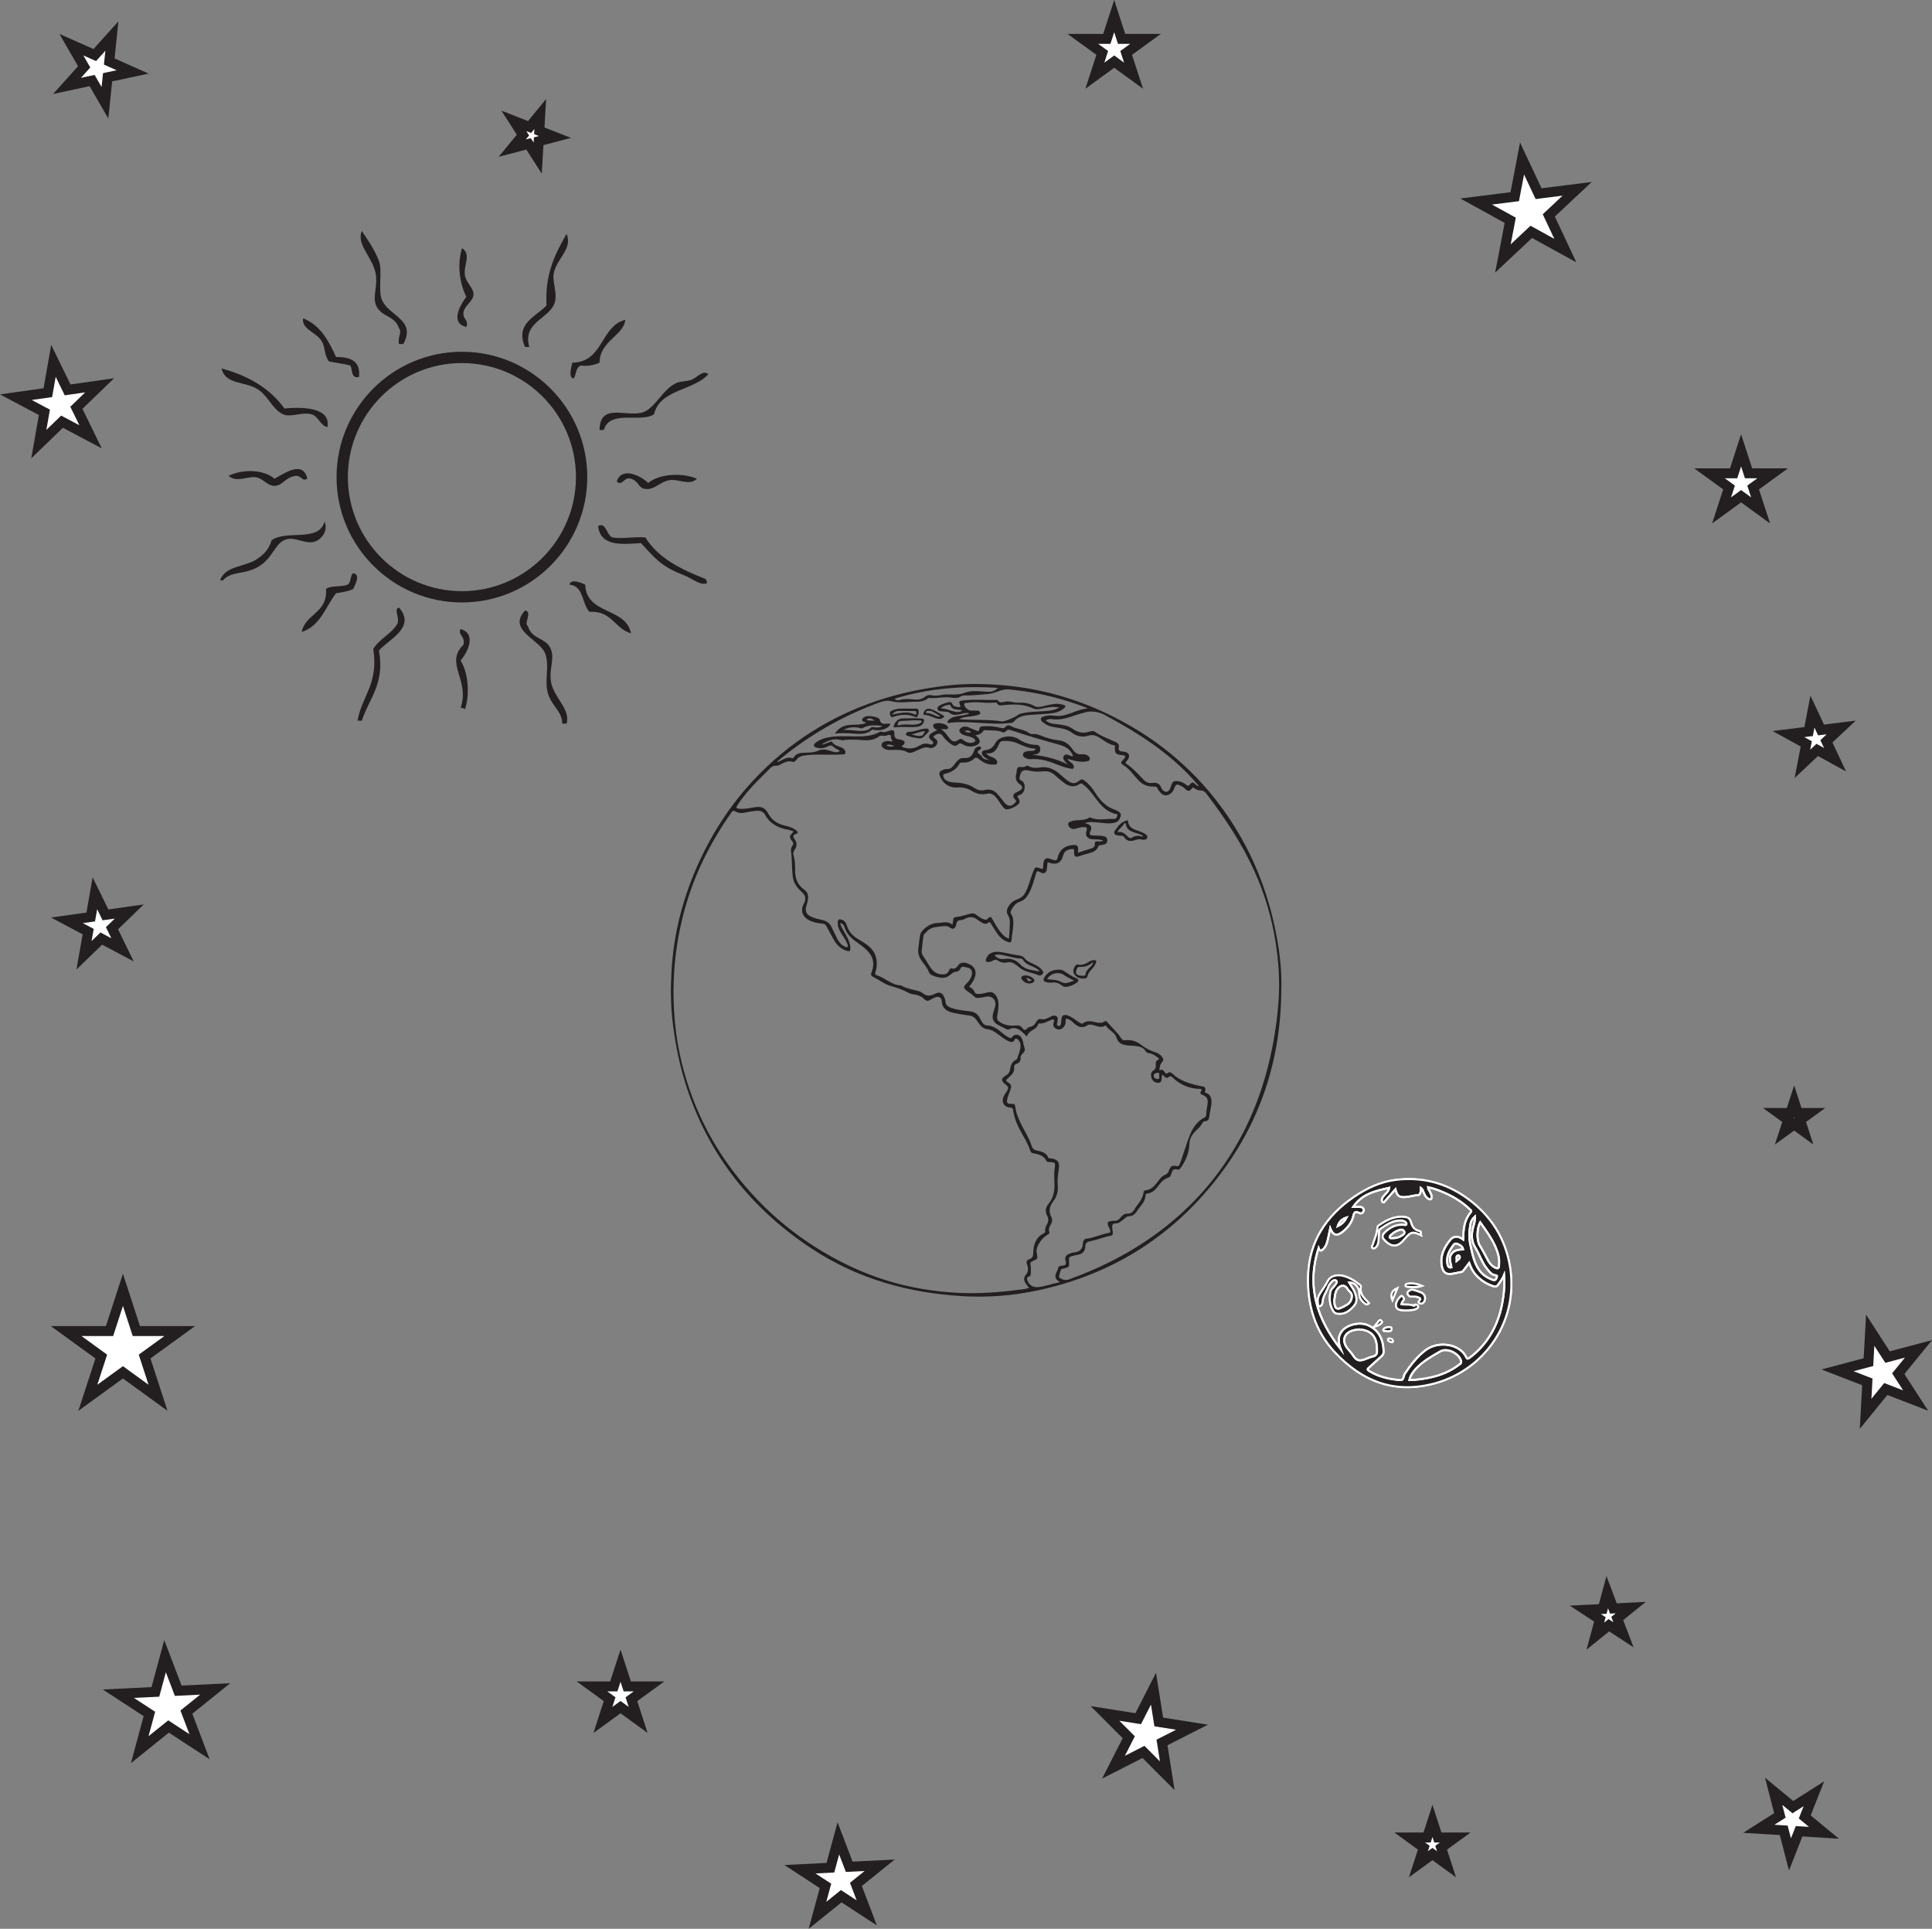 <?xml version="1.0" encoding="UTF-8"?>
<svg xmlns="http://www.w3.org/2000/svg" xmlns:xlink="http://www.w3.org/1999/xlink" width="388.119pt" height="387.459pt" viewBox="0 0 388.119 387.459" version="1.1">
<rect x="0" y="0" width="388.119" height="387.459" fill="#808080" stroke="none"/>
<defs>
<clipPath id="clip1">
  <path d="M 330 114 L 388.117 114 L 388.117 182 L 330 182 Z M 330 114 "/>
</clipPath>
<clipPath id="clip2">
  <path d="M 328 192 L 388.117 192 L 388.117 256 L 328 256 Z M 328 192 "/>
</clipPath>
<clipPath id="clip3">
  <path d="M 340 238 L 388.117 238 L 388.117 313 L 340 313 Z M 340 238 "/>
</clipPath>
<clipPath id="clip4">
  <path d="M 254 337 L 321 337 L 321 387.461 L 254 387.461 Z M 254 337 "/>
</clipPath>
<clipPath id="clip5">
  <path d="M 325 331 L 388.117 331 L 388.117 387.461 L 325 387.461 Z M 325 331 "/>
</clipPath>
<clipPath id="clip6">
  <path d="M 132 340 L 205 340 L 205 387.461 L 132 387.461 Z M 132 340 "/>
</clipPath>
</defs>
<g id="surface1">
<path style=" stroke:none;fill-rule:evenodd;fill:rgb(13.73%,12.16%,12.549%);fill-opacity:1;" d="M 193.758 146.836 C 194.137 147.102 194.551 147.223 195.086 147.156 C 194.707 146.617 194.238 146.711 193.758 146.836 M 179.805 149.805 C 179.227 149.809 178.668 149.305 178.023 149.758 C 178.809 150.055 178.898 150.059 179.805 149.805 M 232.902 216.145 C 232.734 215.98 233.117 215.504 232.633 215.516 C 232.289 215.52 231.797 215.605 231.781 216.078 C 231.766 216.508 232.148 216.73 232.547 216.762 C 232.953 216.789 232.859 216.426 232.902 216.145 M 200.465 138.184 C 193.438 137.73 186.531 138.254 179.68 140.363 C 180.105 140.746 180.461 140.684 180.809 140.594 C 181.738 140.344 182.684 140.406 183.617 140.508 C 184.41 140.594 185.141 140.496 185.777 139.992 C 186.176 139.68 186.609 139.535 187.098 139.645 C 187.703 139.781 188.305 139.777 188.898 139.641 C 190.492 139.266 192.121 139.812 193.777 139.168 C 195.312 138.57 197.109 138.945 198.793 138.957 C 199.477 138.961 199.996 138.645 200.465 138.184 M 240.879 157.949 C 240.383 157.379 239.996 156.91 239.59 156.469 C 234.586 151.004 228.43 147.109 221.969 143.648 C 220.727 142.984 219.387 142.738 217.992 143.098 C 217.23 143.289 216.48 143.523 215.738 143.777 C 214.309 144.273 212.879 144.695 211.332 144.465 C 210.922 144.402 210.496 144.449 210.066 144.699 C 210.645 145.254 211.324 145.363 212.012 145.441 C 213.242 145.578 214.484 145.688 215.535 146.434 C 216.535 147.148 217.59 147.375 218.781 146.992 C 219.156 146.867 219.621 146.754 219.961 147 C 221.254 147.926 222.758 148.422 224.176 149.09 C 224.645 149.309 224.84 149.633 224.75 150.098 C 224.613 150.805 225.004 150.949 225.566 150.973 C 225.723 150.98 225.879 151.012 226.031 151.051 C 226.789 151.258 227.02 151.781 226.645 152.477 C 226.547 152.648 226.41 152.809 226.27 152.949 C 226.055 153.164 226.078 153.309 226.332 153.473 C 227.617 154.328 228.629 155.48 229.684 156.586 C 230.176 157.105 230.691 157.387 231.398 157.277 C 232.316 157.141 233.02 157.363 233.32 158.34 C 233.359 158.461 233.461 158.57 233.551 158.668 C 234.082 159.254 234.727 159.164 235.051 158.449 C 235.188 158.145 235.27 157.812 235.391 157.5 C 235.547 157.078 235.824 156.875 236.312 156.895 C 237.113 156.922 237.797 157.215 238.398 157.715 C 238.637 157.91 238.754 157.922 238.973 157.652 C 239.469 157.035 239.664 157.055 240.242 157.633 C 240.371 157.766 240.5 157.883 240.879 157.949 M 165.035 149.555 C 165.629 149.539 166.109 149.23 166.641 149.066 C 166.852 149.004 167.078 148.848 167.238 149.121 C 167.555 149.656 168.113 149.789 168.633 149.992 C 168.969 150.121 169.312 150.234 169.562 150.516 C 169.762 150.738 169.922 151.012 169.816 151.309 C 169.719 151.598 169.406 151.523 169.172 151.559 C 168.973 151.586 168.77 151.566 168.566 151.578 C 166.457 151.688 164.344 151.465 162.234 151.695 C 161.375 151.789 160.547 151.836 159.98 152.641 C 159.797 152.902 159.484 153.156 159.109 153.027 C 158.371 152.773 157.754 153.09 157.117 153.379 C 156.773 153.535 156.406 153.848 156.078 153.812 C 155.148 153.707 154.711 154.348 154.18 154.871 C 153.492 155.547 152.805 156.23 152.129 156.918 C 150.66 158.41 149.293 159.984 148.145 161.742 C 147.855 162.18 147.84 162.391 148.449 162.457 C 149.406 162.566 150.328 162.375 151.25 162.219 C 152.973 161.922 153.586 162.102 154.402 163.551 C 155.207 164.988 156.473 165.594 157.969 165.922 C 158.723 166.09 159.43 166.367 160.027 166.871 C 160.332 167.125 160.359 167.398 159.945 167.508 C 159.176 167.711 159.312 168.145 159.641 168.598 C 160.145 169.293 160.121 169.961 159.672 170.656 C 159.469 170.98 159.273 171.312 159.402 171.727 C 159.715 172.75 159.738 173.805 159.734 174.859 C 159.73 176.43 160.203 177.77 161.551 178.707 C 162.152 179.125 162.387 179.723 162.328 180.465 C 162.285 180.988 162.148 181.48 162 181.973 C 161.652 183.164 162.043 183.801 163.227 184.27 C 163.867 184.523 164.559 184.652 165.234 184.816 C 166.07 185.02 166.703 185.457 167.07 186.258 C 167.438 187.051 167.82 187.84 168.219 188.617 C 168.551 189.27 168.996 189.828 169.688 190.141 C 169.875 190.223 170.102 190.324 170.258 190.191 C 170.438 190.047 170.293 189.824 170.227 189.641 C 169.938 188.824 169.402 188.148 168.961 187.422 C 168.543 186.734 168.238 186.031 168.293 185.199 C 168.324 184.738 168.555 184.613 168.957 184.711 C 169.594 184.863 169.953 185.32 170.129 185.906 C 170.516 187.223 171.395 188.098 172.551 188.75 C 172.98 188.992 173.395 189.266 173.809 189.535 C 174.898 190.242 175.727 191.148 176.016 192.469 C 176.227 193.414 176.156 194.348 175.871 195.258 C 175.762 195.605 175.785 195.812 176.156 195.926 C 177.836 196.434 179.117 197.898 180.988 197.949 C 181.07 197.953 181.152 198.023 181.23 198.066 C 181.781 198.383 182.383 198.555 182.992 198.719 C 183.793 198.934 184.699 198.988 185.336 199.5 C 186.242 200.227 186.984 200.062 187.91 199.598 C 188.801 199.148 189.367 199.473 189.734 200.418 C 189.824 200.648 189.922 200.891 189.93 201.129 C 189.965 201.906 190.441 202.25 191.109 202.477 C 192.289 202.879 193.516 203.02 194.742 203.141 C 195.762 203.238 196.469 203.676 196.891 204.605 C 197.02 204.891 197.195 205.156 197.367 205.422 C 197.559 205.711 197.828 205.961 198.176 205.973 C 199.457 206.008 200.406 206.699 201.328 207.48 C 201.773 207.855 202.234 208.215 202.773 208.457 C 202.973 208.543 203.109 208.594 203.285 208.367 C 203.895 207.594 204.801 207.703 205.262 208.574 C 205.57 209.16 205.57 209.836 205.797 210.441 C 205.953 210.863 205.879 211.23 205.531 211.539 C 205.242 211.797 204.984 212.102 205.023 212.52 C 205.086 213.145 204.773 213.484 204.234 213.691 C 203.887 213.824 203.676 214.043 203.723 214.457 C 203.805 215.172 203.473 215.711 202.953 216.156 C 202.715 216.363 202.488 216.582 202.266 216.805 C 202.059 217.008 202.086 217.145 202.352 217.316 C 203.203 217.863 203.273 218.133 202.922 219.102 C 202.73 219.629 202.488 220.145 202.367 220.684 C 202.164 221.574 202.363 221.797 203.27 221.746 C 203.684 221.723 203.898 221.816 203.949 222.258 C 204.098 223.5 204.555 224.641 205.102 225.754 C 205.824 227.223 206.742 228.602 207.246 230.168 C 207.434 230.762 207.734 231.012 208.336 231.133 C 209.234 231.309 210.164 231.523 210.57 232.523 C 210.648 232.719 210.82 232.676 210.973 232.688 C 212.492 232.844 212.926 233.398 212.695 234.914 C 212.539 235.938 212.391 236.965 212.484 238 C 212.602 239.234 212.344 240.363 211.574 241.355 C 210.816 242.324 210.629 243.363 211.207 244.492 C 211.465 244.996 211.402 245.469 211.109 245.957 C 210.828 246.418 210.578 246.898 210.805 247.48 C 210.91 247.758 210.664 247.879 210.48 248 C 209.93 248.359 209.426 248.773 209.051 249.316 C 208.543 250.043 208.105 250.832 208.273 251.75 C 208.473 252.848 208.523 252.852 207.52 253.305 C 207.105 253.492 206.887 253.648 207.031 254.191 C 207.16 254.676 207.062 255.219 207.078 255.734 C 207.094 256.082 207.012 256.352 206.645 256.469 C 206.258 256.59 206.289 256.859 206.387 257.172 C 206.691 258.125 207.516 258.66 208.586 258.547 C 210.016 258.395 211.359 257.883 212.969 257.547 C 211.555 256.824 212.016 255.941 212.484 255.059 C 212.508 255.023 212.52 254.977 212.523 254.934 C 212.566 254.438 212.832 254.273 213.324 254.246 C 214.129 254.199 214.266 253.984 214.051 253.215 C 213.887 252.609 214.09 252.199 214.625 251.945 C 214.949 251.797 215.293 251.633 215.637 251.602 C 216.777 251.496 217.508 251.055 217.535 249.773 C 217.543 249.332 217.754 248.883 218.316 248.816 C 219.816 248.633 221.188 247.938 222.672 247.688 C 223.066 247.617 223.09 247.406 223.02 247.121 C 222.973 246.93 222.871 246.746 222.781 246.566 C 222.293 245.586 222.41 245.371 223.5 245.238 C 223.609 245.227 223.723 245.203 223.832 245.219 C 224.359 245.289 224.727 245.047 225.043 244.652 C 225.387 244.223 225.844 243.766 226.363 243.801 C 227.344 243.859 227.742 243.289 228.113 242.578 C 228.188 242.438 228.297 242.32 228.391 242.195 C 229.012 241.391 229.598 240.57 229.73 239.52 C 229.754 239.305 229.844 239.152 230.102 239.121 C 231.285 238.98 231.992 238.18 232.637 237.289 C 233.023 236.762 233.445 236.234 234.066 235.988 C 234.488 235.82 234.676 235.562 234.824 235.152 C 235.148 234.242 235.5 234.035 236.387 234.242 C 236.723 234.32 236.836 234.199 236.938 233.945 C 237.07 233.609 237.215 233.281 237.332 232.941 C 237.84 231.461 238.297 229.957 238.848 228.484 C 239.469 226.816 240.332 225.309 242.012 224.453 C 242.242 224.34 242.32 224.141 242.32 223.898 C 242.324 223.176 242.492 222.477 242.586 221.766 C 242.719 220.719 242.473 220.309 241.492 219.902 C 241.188 219.781 241.051 219.625 241.219 219.293 C 241.293 219.141 241.449 219 241.355 218.77 C 241.262 218.758 241.152 218.738 241.043 218.738 C 239.105 218.699 237.402 218.047 235.926 216.793 C 235.543 216.473 235.246 215.848 234.59 216.477 C 234.43 216.629 234.082 216.449 233.875 216.242 C 233.754 216.125 233.723 215.91 233.449 215.887 C 233.422 216.191 233.398 216.5 233.367 216.805 C 233.312 217.273 233.082 217.562 232.57 217.516 C 231.953 217.461 231.508 217.117 231.32 216.543 C 231.141 215.98 231.168 215.367 231.719 215.023 C 232.168 214.742 232.227 214.398 232.191 213.957 C 232.16 213.52 232.16 213.113 232.664 212.883 C 233.004 212.73 232.73 212.551 232.59 212.441 C 232.07 212.051 231.535 211.676 230.867 211.57 C 230.547 211.523 230.277 211.414 230.102 211.102 C 229.816 210.602 229.336 210.367 228.793 210.234 C 227.98 210.035 227.141 210.098 226.316 209.98 C 225.387 209.844 224.637 209.516 224.332 208.535 C 224.215 208.168 224.004 207.848 223.738 207.562 C 223.266 207.055 222.609 206.738 222.234 206.125 C 222.164 206.012 222.047 205.992 221.941 206.059 C 221.211 206.504 220.512 206.168 219.805 205.973 C 219.352 205.848 218.883 205.684 218.438 205.969 C 217.355 206.664 216.484 206.266 215.672 205.477 C 215.332 205.148 214.973 204.844 214.508 204.688 C 214.188 204.586 214.039 204.648 214.07 205.012 C 214.113 205.5 213.996 205.957 213.668 206.324 C 213.273 206.773 212.754 206.949 212.215 206.676 C 211.707 206.426 211.461 205.984 211.672 205.387 C 211.73 205.223 211.836 205.012 211.699 204.879 C 211.539 204.723 211.309 204.824 211.129 204.898 C 210.363 205.211 209.645 205.664 208.77 205.598 C 208.586 205.582 208.566 205.73 208.52 205.855 C 208.332 206.348 207.934 206.648 207.5 206.891 C 206.965 207.188 206.504 207.543 206.297 208.211 C 205.918 207.852 205.605 207.527 205.27 207.238 C 204.52 206.598 203.703 206.266 202.742 206.762 C 202.535 206.867 202.371 206.836 202.176 206.73 C 201.66 206.461 201.133 206.211 200.613 205.945 C 199.551 205.402 199.215 204.66 199.516 203.508 C 199.641 203.031 199.824 202.566 199.93 202.09 C 200.203 200.883 199.242 199.941 198.043 200.219 C 197.824 200.27 197.605 200.336 197.383 200.355 C 196.848 200.406 196.145 200.617 195.816 200.273 C 195.246 199.68 194.516 199.328 193.938 198.773 C 193.57 198.43 193.613 198.109 193.984 197.754 C 194.504 197.258 194.977 196.707 195.188 195.992 C 195.469 195.055 195.082 194.449 194.125 194.32 C 193.969 194.301 193.816 194.258 193.668 194.219 C 193.375 194.141 193.156 194.188 192.996 194.488 C 192.82 194.809 192.566 195.164 192.207 195.176 C 191.516 195.195 191.148 195.648 190.656 196.008 C 189.785 196.641 188.773 196.457 187.816 196.125 C 187.352 195.965 186.809 195.805 186.625 195.316 C 186.305 194.449 185.723 193.77 185.191 193.051 C 184.652 192.316 184.367 191.508 184.469 190.594 C 184.555 189.789 184.691 188.996 184.773 188.191 C 184.84 187.555 185.086 187.145 185.598 186.664 C 186.453 185.855 187.293 185.434 188.473 185.398 C 189.445 185.375 190.414 184.961 191.34 185.762 C 191.406 185.332 191.465 185.047 191.488 184.758 C 191.52 184.445 191.641 184.262 191.977 184.227 C 193.008 184.125 193.984 183.773 194.984 183.527 C 195.41 183.422 195.77 183.488 196.117 183.762 C 196.582 184.113 197.047 184.484 197.613 184.656 C 197.852 184.73 198.109 184.852 198.359 184.602 C 198.93 184.035 199.012 184.055 199.41 184.73 C 199.949 185.637 200.422 186.586 201.117 187.391 C 201.551 187.891 202.016 188.355 202.676 188.551 C 202.723 187.941 202.805 187.383 202.801 186.824 C 202.793 185.852 203.094 184.828 202.531 183.922 C 202.098 183.219 202.246 182.602 202.656 181.98 C 203.105 181.293 203.77 180.844 204.516 180.586 C 205.418 180.273 205.867 179.625 206.227 178.816 C 206.754 177.629 207.055 176.355 207.539 175.148 C 207.945 174.117 207.996 174.086 209.066 174.477 C 209.445 174.613 209.562 174.504 209.562 174.141 C 209.559 173.98 209.559 173.824 209.574 173.668 C 209.707 172.422 210.09 172.18 211.254 172.609 C 211.379 172.656 211.508 172.699 211.633 172.746 C 212.09 172.906 212.344 172.844 212.473 172.281 C 212.789 170.91 213.641 170.051 215.074 169.809 C 216.438 169.578 216.711 169.816 216.547 171.152 C 216.543 171.191 216.582 171.23 216.605 171.281 C 217.477 170.996 218.34 170.691 219.219 170.438 C 219.691 170.305 219.973 170.078 219.93 169.555 C 219.891 169.094 220.121 168.984 220.551 169.023 C 220.871 169.055 221.234 169.113 221.613 168.848 C 220.812 168.551 220.066 168.641 219.34 168.566 C 218.43 168.473 217.988 167.855 218.23 167.031 C 218.461 166.246 218.352 166.105 217.508 166.145 C 216.941 166.172 216.418 166.402 215.871 166.52 C 215.34 166.633 214.668 166.199 214.586 165.684 C 214.492 165.059 215.055 165.09 215.41 164.918 C 215.453 164.898 215.496 164.891 215.543 164.883 C 216.645 164.633 217.855 164.91 218.871 164.223 C 218.914 164.191 219.008 164.211 219.066 164.234 C 220.633 164.926 222.266 164.414 223.867 164.508 C 224.266 164.531 224.375 164.082 224.465 163.805 C 224.566 163.473 224.16 163.539 223.992 163.488 C 223.273 163.27 222.621 162.941 222.031 162.48 C 221.102 161.746 220.418 160.797 219.715 159.859 C 219.094 159.031 218.449 158.227 217.609 157.605 C 217.387 157.438 217.191 157.281 216.891 157.488 C 215.742 158.285 214.672 157.961 213.668 157.191 C 213.062 156.73 212.48 156.23 211.914 155.719 C 211.262 155.129 210.539 154.859 209.645 154.941 C 208.754 155.023 207.848 155.055 206.961 154.848 C 205.52 154.504 205.074 154.777 204.82 156.18 C 204.773 156.438 204.801 156.59 205.055 156.719 C 205.703 157.043 205.906 157.629 205.832 158.297 C 205.762 158.961 205.441 159.523 204.773 159.73 C 204.281 159.879 204.367 160.027 204.594 160.363 C 204.984 160.945 204.895 161.316 204.336 161.746 C 203.996 162.008 203.617 162.203 203.219 162.359 C 202.184 162.762 201.883 162.676 201.234 161.777 C 200.855 161.25 200.523 160.688 200.113 160.184 C 199.648 159.605 199 159.277 198.27 159.441 C 197.188 159.688 196.223 159.504 195.309 158.926 C 194.387 158.34 193.406 158.117 192.297 158.195 C 190.75 158.301 189.516 157.469 188.883 156.051 C 188.551 155.301 188.652 155.004 189.387 154.676 C 189.609 154.578 189.863 154.473 190.094 154.492 C 190.848 154.555 191.293 154.16 191.695 153.598 C 192.176 152.93 192.785 152.188 193.617 152.27 C 194.922 152.402 195.363 151.711 195.719 150.707 C 195.855 150.32 196.172 150.035 196.609 149.957 C 196.77 149.93 196.938 149.949 197.039 150.09 C 197.141 150.234 197.105 150.449 196.977 150.516 C 196.027 151 196.449 151.355 197.066 151.715 C 197.102 151.734 197.141 151.773 197.152 151.816 C 197.395 152.508 198.016 152.562 198.688 152.707 C 198.27 152.395 197.84 152.238 197.547 151.895 C 197.051 151.316 197.16 150.766 197.906 150.691 C 198.941 150.594 199.488 150.145 199.984 149.215 C 200.684 147.902 203.133 147.516 204.598 148.469 C 205.715 149.199 206.848 149.617 208.164 149.629 C 208.621 149.633 208.926 149.879 208.969 150.367 C 209.008 150.863 208.867 151.25 208.359 151.441 C 208.031 151.57 207.68 151.562 207.336 151.625 C 209.828 151.82 212.203 152.441 214.473 153.527 C 214.309 153.281 214.086 153.125 213.918 152.922 C 213.656 152.605 213.426 152.242 213.734 151.832 C 214.023 151.453 214.398 151.551 214.777 151.695 C 215.023 151.793 215.262 152.008 215.574 151.859 C 215.082 150.652 214.312 150.012 212.668 149.562 C 209.426 148.68 206.207 147.73 203.02 146.66 C 202.648 146.539 202.379 146.57 202.117 146.859 C 201.906 147.094 201.637 147.203 201.328 147.074 C 200.234 146.617 199.07 146.77 197.938 146.676 C 197.797 146.668 197.66 146.66 197.574 146.797 C 197.219 147.375 196.648 147.594 195.93 147.695 C 196.121 147.855 196.246 147.941 196.359 148.051 C 197.082 148.746 196.938 149.441 195.98 149.773 C 195.059 150.094 194.156 150.008 193.332 149.484 C 193.02 149.285 192.793 149.223 192.516 149.508 C 192.094 149.938 191.652 149.871 191.18 149.562 C 190.492 149.113 189.883 148.57 189.43 147.902 C 189.016 147.285 188.57 147.293 188 147.594 C 187.398 147.91 187.375 148.047 187.934 148.434 C 188.219 148.633 188.387 148.859 188.312 149.223 C 188.16 149.938 187.332 150.449 186.629 150.219 C 186.047 150.027 185.527 150.18 185.004 150.41 C 184.512 150.629 184.023 150.852 183.527 151.059 C 183.141 151.223 182.672 151.316 182.348 151.133 C 181.188 150.473 179.953 150.664 178.727 150.656 C 178.289 150.656 177.871 150.586 177.523 150.305 C 177.281 150.109 177 149.895 177.098 149.531 C 177.188 149.203 177.461 149.047 177.781 148.941 C 178.293 148.781 178.805 148.93 179.395 148.945 C 179.289 148.832 179.234 148.773 179.184 148.715 C 178.898 148.395 179.113 147.754 178.801 147.645 C 178.469 147.527 178.023 147.871 177.578 147.824 C 177.277 147.797 176.953 147.672 176.664 147.895 C 175.547 148.762 174.258 148.773 172.938 148.66 C 171.953 148.578 170.965 148.547 169.977 148.621 C 169.625 148.648 169.301 148.77 168.922 148.66 C 167.465 148.234 166.219 148.816 165.035 149.555 M 189.043 146.48 C 189.312 146.691 189.492 146.812 189.648 146.965 C 189.828 147.133 189.996 147.316 190.148 147.512 C 190.371 147.789 190.562 148.098 190.801 148.367 C 191.414 149.066 191.809 149.117 192.566 148.598 C 192.891 148.379 193.148 148.359 193.469 148.629 C 194.062 149.129 194.746 149.383 195.531 149.141 C 196.023 148.992 196.074 148.734 195.684 148.395 C 195.371 148.121 194.969 148.031 194.582 147.922 C 194.066 147.777 193.516 147.715 193.082 147.355 C 192.602 146.965 192.605 146.582 193.094 146.199 C 193.555 145.844 194.066 145.895 194.566 146.09 C 195.086 146.297 195.586 146.559 196.109 146.754 C 196.34 146.844 196.715 146.965 196.73 146.531 C 196.754 145.938 197.164 145.914 197.562 145.887 C 198.734 145.801 199.895 145.93 201.035 146.207 C 201.371 146.285 201.699 146.363 201.961 146.047 C 202.312 145.617 202.707 145.637 203.16 145.895 C 203.43 146.051 203.73 146.156 204.031 146.246 C 205.016 146.535 206.047 146.699 206.895 147.352 C 207.043 147.465 207.234 147.48 207.414 147.457 C 207.992 147.379 208.531 147.531 209.051 147.75 C 210.219 148.23 211.418 148.586 212.676 148.715 C 213.828 148.832 214.691 149.41 215.328 150.355 C 215.391 150.449 215.469 150.531 215.535 150.621 C 215.984 151.242 216.539 151.621 217.359 151.516 C 217.789 151.461 218.215 151.559 218.578 151.812 C 218.809 151.977 218.945 152.207 218.926 152.504 C 218.902 152.836 218.617 152.855 218.391 152.918 C 217.883 153.059 217.371 153.043 216.852 152.988 C 216.059 152.91 215.305 152.664 214.434 152.434 C 214.699 152.977 215.18 153.109 215.461 153.453 C 215.656 153.688 215.816 153.977 215.688 154.254 C 215.547 154.555 215.203 154.414 214.961 154.375 C 214.164 154.23 213.395 153.988 212.645 153.684 C 210.848 152.945 209.031 152.328 207.039 152.508 C 206.656 152.547 206.281 152.418 205.941 152.23 C 205.68 152.09 205.453 151.91 205.508 151.551 C 205.559 151.215 205.77 151.051 206.078 150.969 C 206.496 150.859 206.922 150.844 207.348 150.836 C 207.641 150.832 207.914 150.785 208.066 150.398 C 206.746 150.355 205.617 149.859 204.496 149.355 C 203.555 148.93 202.57 148.801 201.543 148.852 C 201.164 148.871 200.926 148.98 200.762 149.34 C 200.266 150.445 199.758 151.562 198.098 151.309 C 198.426 151.781 198.785 151.875 199.105 152.012 C 199.414 152.148 199.738 152.242 199.992 152.48 C 200.242 152.707 200.402 152.992 200.301 153.32 C 200.203 153.648 199.871 153.582 199.613 153.598 C 198.441 153.66 197.477 153.16 196.609 152.441 C 196.262 152.152 196.016 152.098 195.648 152.434 C 195.023 152.992 194.258 153.234 193.41 153.188 C 193.168 153.172 192.914 153.129 192.758 153.41 C 192.121 154.586 191.062 155.164 189.809 155.441 C 189.477 155.52 189.434 155.668 189.512 155.965 C 189.633 156.445 189.926 156.75 190.375 156.922 C 190.773 157.074 191.191 157.16 191.621 157.176 C 193.121 157.23 194.555 157.465 195.836 158.34 C 196.422 158.738 197.094 158.879 197.832 158.695 C 198.852 158.445 199.746 158.742 200.43 159.559 C 200.867 160.07 201.285 160.602 201.703 161.129 C 201.898 161.383 202.125 161.598 202.41 161.738 C 203.078 162.07 203.527 161.648 203.953 161.25 C 204.383 160.855 203.898 160.637 203.727 160.367 C 203.465 159.961 203.488 159.594 203.91 159.324 C 204.211 159.133 204.547 158.996 204.855 158.816 C 205.461 158.473 205.523 158 204.957 157.617 C 204.133 157.055 203.883 156.352 204.172 155.406 C 204.285 155.027 204.195 154.523 204.418 154.258 C 204.684 153.938 205.223 154.113 205.645 154.074 C 205.984 154.043 206.254 153.68 206.66 153.906 C 207.359 154.293 208.141 154.285 208.898 154.168 C 210.367 153.934 211.594 154.398 212.691 155.324 C 213.297 155.832 213.871 156.371 214.508 156.832 C 215.422 157.496 216.012 157.484 216.879 156.773 C 217.246 156.469 217.48 156.531 217.812 156.77 C 218.711 157.41 219.398 158.242 219.965 159.16 C 220.969 160.797 222.219 162.121 224.109 162.711 C 224.238 162.75 224.352 162.836 224.473 162.895 C 225.367 163.32 225.258 163.812 224.895 164.543 C 224.641 165.051 224.152 165.23 223.625 165.328 C 222.707 165.5 221.797 165.328 220.879 165.254 C 219.941 165.18 218.992 164.977 217.941 165.348 C 218.207 165.43 218.359 165.473 218.504 165.523 C 219.199 165.777 219.387 166.223 219.086 166.898 C 218.758 167.637 218.844 167.785 219.656 167.84 C 220.328 167.883 221.004 167.824 221.672 167.961 C 222.105 168.047 222.418 168.238 222.445 168.742 C 222.469 169.219 222.258 169.516 221.809 169.641 C 221.57 169.707 221.328 169.75 221.082 169.777 C 220.902 169.797 220.742 169.797 220.656 170.016 C 220.324 170.898 219.562 171.195 218.734 171.414 C 218.125 171.574 217.512 171.727 216.93 171.949 C 216.055 172.285 215.727 172.109 215.785 171.152 C 215.824 170.492 215.562 170.473 215.059 170.594 C 214.336 170.766 213.809 170.953 213.57 171.863 C 213.156 173.461 212.164 173.809 210.5 173.227 C 210.469 173.285 210.422 173.34 210.414 173.398 C 210.371 173.805 210.348 174.207 210.301 174.605 C 210.211 175.355 209.723 175.609 209.062 175.262 C 208.312 174.867 208.312 174.867 208.059 175.695 C 207.672 176.984 207.34 178.297 206.676 179.48 C 206.262 180.211 205.797 180.844 204.906 181.121 C 204.027 181.395 203.5 182.125 203.105 182.938 C 203.004 183.156 202.98 183.355 203.121 183.57 C 203.523 184.18 203.586 184.867 203.566 185.574 C 203.535 186.68 203.289 187.758 203.203 188.852 C 203.164 189.371 202.938 189.359 202.543 189.234 C 201.645 188.949 200.949 188.398 200.422 187.648 C 199.941 186.973 199.52 186.254 199.086 185.547 C 198.926 185.285 198.812 185.117 198.484 185.387 C 198.137 185.676 197.719 185.609 197.348 185.391 C 196.98 185.172 196.621 184.938 196.277 184.688 C 195.602 184.195 194.898 184.094 194.125 184.445 C 193.762 184.613 193.371 184.84 192.992 184.84 C 192.359 184.848 192.184 185.176 192.109 185.688 C 192.102 185.773 192.078 185.863 192.047 185.945 C 191.785 186.609 191.422 186.73 190.836 186.336 C 190.504 186.109 190.129 185.977 189.754 186.027 C 188.422 186.223 186.945 186.055 185.992 187.348 C 185.965 187.383 185.922 187.406 185.887 187.43 C 185.641 187.59 185.539 187.82 185.504 188.105 C 185.43 188.777 185.301 189.438 185.258 190.109 C 185.215 190.703 185 191.379 185.352 191.887 C 185.891 192.66 186.336 193.492 186.863 194.273 C 187.102 194.629 187.383 194.953 187.723 195.215 C 188.285 195.648 188.922 195.777 189.625 195.727 C 190.234 195.68 190.52 195.309 190.727 194.801 C 190.828 194.551 191.039 194.492 191.285 194.559 C 191.75 194.688 192.055 194.445 192.332 194.125 C 192.531 193.887 192.695 193.602 193.004 193.48 C 193.992 193.086 195.621 193.906 195.91 194.922 C 196.016 195.301 196.008 195.664 195.914 196.047 C 195.75 196.742 195.379 197.32 194.953 197.879 C 194.859 198.008 194.543 198.219 194.883 198.34 C 195.387 198.527 195.605 198.914 195.812 199.344 C 195.941 199.602 196.164 199.645 196.43 199.66 C 197.094 199.695 197.719 199.508 198.348 199.363 C 199.168 199.176 199.676 199.359 200.121 200.059 C 200.43 200.543 200.566 201.078 200.59 201.652 C 200.629 202.535 200.441 203.395 200.312 204.258 C 200.25 204.695 200.391 204.961 200.742 205.219 C 201.746 205.953 202.875 206.113 204.07 206.004 C 204.559 205.961 204.992 205.992 205.328 206.445 C 205.625 206.844 205.98 207.156 206.402 206.523 C 206.488 206.398 206.711 206.34 206.879 206.301 C 207.469 206.176 207.891 205.844 208.16 205.309 C 208.348 204.941 208.672 204.613 209.055 204.707 C 209.875 204.906 210.488 204.527 211.145 204.184 C 211.52 203.988 211.918 203.906 212.289 204.188 C 212.621 204.441 212.469 204.805 212.449 205.129 C 212.43 205.477 212.098 206 212.656 206.082 C 213.23 206.164 213.109 205.547 213.199 205.184 C 213.211 205.145 213.199 205.094 213.203 205.051 C 213.234 203.945 213.645 203.66 214.695 204.055 C 215.047 204.188 215.367 204.414 215.684 204.617 C 216.098 204.887 216.496 205.184 216.91 205.449 C 217.098 205.566 217.359 205.711 217.543 205.57 C 218.461 204.859 219.422 205.207 220.383 205.402 C 220.898 205.504 221.414 205.52 221.871 205.195 C 222.078 205.051 222.215 205.066 222.383 205.262 C 223.324 206.375 224.445 207.336 225.238 208.574 C 225.453 208.906 225.684 209.012 226.062 208.965 C 227.234 208.82 228.297 209.148 229.215 209.867 C 230.023 210.5 230.898 210.977 231.871 211.293 C 232.383 211.457 232.891 211.672 233.262 212.086 C 233.574 212.422 233.883 212.875 233.516 213.273 C 233.039 213.781 232.945 214.352 232.898 215.02 C 233.43 214.727 233.727 214.984 233.984 215.375 C 234.137 215.609 234.258 215.828 234.602 215.539 C 234.922 215.27 235.258 215.402 235.551 215.695 C 236.258 216.41 237.117 216.887 238.043 217.262 C 239.172 217.719 240.348 218.023 241.535 218.234 C 242.133 218.34 242.258 218.598 242.105 219.09 C 242.035 219.32 242.023 219.457 242.289 219.551 C 243.191 219.855 243.387 220.566 243.375 221.426 C 243.367 222.398 243.027 223.316 242.938 224.277 C 242.887 224.848 242.68 225.219 242.059 225.234 C 241.836 225.238 241.691 225.34 241.586 225.543 C 241.297 226.117 240.848 226.559 240.395 226.992 C 239.609 227.742 238.973 228.602 238.945 229.719 C 238.895 231.52 238.242 233.07 237.246 234.531 C 237.016 234.867 236.797 235.031 236.438 234.922 C 235.793 234.719 235.551 235.062 235.367 235.594 C 235.238 235.969 235.148 236.438 234.719 236.562 C 233.711 236.859 233.129 237.617 232.551 238.398 C 232.027 239.105 231.391 239.652 230.48 239.766 C 230.227 239.793 230.137 239.887 230.125 240.137 C 230.086 241.145 229.492 241.883 228.887 242.613 C 228.305 243.32 228 244.316 226.789 244.309 C 226.359 244.305 226.012 244.727 225.656 245 C 225.422 245.176 225.172 245.324 224.949 245.516 C 224.504 245.898 223.633 245.609 223.48 246.07 C 223.328 246.52 223.543 247.16 223.551 247.719 C 223.555 248.016 223.438 248.188 223.145 248.238 C 221.73 248.488 220.398 249.07 218.988 249.34 C 218.387 249.457 218.043 249.723 218.035 250.32 C 218.02 251.461 217.363 251.949 216.328 252.098 C 216.133 252.125 215.934 252.176 215.738 252.223 C 214.711 252.48 214.711 252.48 214.766 253.531 C 214.816 254.484 214.758 254.559 213.793 254.801 C 213.602 254.848 213.395 254.867 213.215 254.949 C 213.078 255.016 212.676 256.52 212.762 256.594 C 213.227 256.988 213.77 257.172 214.375 257.105 C 214.594 257.082 214.805 256.977 215.016 256.902 C 220.465 254.93 225.629 252.395 230.434 249.145 C 237.453 244.391 243.246 238.461 247.668 231.211 C 251.352 225.172 253.809 218.66 255.309 211.762 C 256.082 208.199 256.598 204.602 256.852 200.984 C 257.125 197.062 256.859 193.137 256.246 189.234 C 255.473 184.309 254.062 179.578 252.016 175.035 C 249.488 169.43 246.102 164.359 242.391 159.488 C 242.09 159.094 241.805 158.816 241.258 158.805 C 240.797 158.797 240.324 158.641 239.941 158.348 C 239.688 158.152 239.574 158.16 239.375 158.438 C 239.031 158.914 238.609 159.023 238.152 158.523 C 237.879 158.227 237.527 158.008 237.16 157.832 C 236.367 157.457 236.203 157.523 235.91 158.32 C 235.637 159.07 235.129 159.637 234.348 159.758 C 233.625 159.867 233.18 159.301 232.766 158.789 C 232.695 158.703 232.617 158.609 232.59 158.508 C 232.457 158.047 232.145 157.992 231.715 158.008 C 230.559 158.043 229.555 157.645 228.754 156.793 C 228.234 156.234 227.734 155.656 227.242 155.074 C 226.832 154.59 226.379 154.156 225.844 153.816 C 225.055 153.312 225.035 153.215 225.676 152.559 C 225.848 152.379 226.102 152.203 226.02 151.945 C 225.93 151.668 225.613 151.738 225.375 151.699 C 224.445 151.562 223.852 151.527 223.98 150.133 C 223.996 149.961 224.031 149.746 223.781 149.703 C 222.582 149.488 221.703 148.668 220.703 148.078 C 220.074 147.707 219.434 147.543 218.711 147.77 C 217.492 148.152 216.352 147.938 215.332 147.188 C 214.469 146.547 213.484 146.316 212.449 146.176 C 211.539 146.055 210.621 145.906 209.852 145.344 C 209.504 145.094 209.023 144.812 209.102 144.395 C 209.184 143.969 209.742 143.914 210.156 143.809 C 210.852 143.629 211.539 143.77 212.23 143.816 C 214.457 143.965 216.277 142.461 218.445 142.332 C 218.344 142.215 218.25 142.16 218.152 142.125 C 213.648 140.406 209.012 139.215 204.223 138.664 C 203.207 138.547 202.164 138.336 201.145 138.668 C 200.211 138.973 199.355 139.352 198.297 139.422 C 196.992 139.516 195.68 139.703 194.359 139.699 C 193.906 139.699 193.398 139.648 193.039 139.883 C 192.336 140.336 191.656 140.227 190.902 140.113 C 189.496 139.902 188.086 140.375 186.668 140.203 C 186.59 140.191 186.488 140.234 186.422 140.285 C 185.746 140.809 184.957 140.969 184.137 140.961 C 182.457 140.941 180.781 141.305 179.086 140.863 C 177.996 140.578 176.902 141.012 175.875 141.402 C 168.934 144.035 162.578 147.703 156.828 152.398 C 156.707 152.5 156.578 152.598 156.469 152.707 C 156.359 152.812 156.156 152.863 156.184 153.098 C 156.262 153.074 156.305 153.066 156.344 153.051 C 157.25 152.652 158.066 151.938 159.176 152.305 C 159.285 152.34 159.391 152.258 159.453 152.152 C 159.988 151.27 160.852 151.227 161.754 151.199 C 162.625 151.176 163.516 151.18 164.332 150.812 C 165.078 150.473 165.812 150.52 166.562 150.758 C 166.906 150.863 167.246 150.98 167.594 151.059 C 167.984 151.145 168.383 151.168 168.723 150.797 C 168.25 150.57 167.805 150.355 167.43 150.027 C 167.09 149.73 166.809 149.664 166.359 149.906 C 165.637 150.297 164.82 150.426 164.012 150.176 C 163.391 149.984 163.328 149.625 163.812 149.238 C 164.395 148.77 165.059 148.445 165.785 148.262 C 167.664 147.781 169.574 147.902 171.48 147.926 C 173.254 147.945 175.035 147.957 176.66 147.066 C 176.758 147.016 176.895 146.926 176.965 146.957 C 177.645 147.262 178.23 146.918 178.848 146.734 C 179.383 146.574 179.723 146.812 179.672 147.359 C 179.594 148.23 180.066 148.492 180.801 148.555 C 180.957 148.566 181.109 148.629 181.254 148.684 C 181.832 148.891 181.895 149.254 181.43 149.668 C 181.336 149.75 181.176 149.773 181.172 150.004 C 182.375 150.527 183.594 150.457 184.691 149.793 C 185.375 149.379 185.977 149.25 186.707 149.488 C 186.953 149.57 187.285 149.637 187.434 149.348 C 187.602 149.027 187.277 148.879 187.082 148.707 C 186.445 148.156 186.477 147.684 187.207 147.227 C 187.535 147.02 187.891 146.855 188.289 146.641 C 187.941 146.539 187.715 146.398 187.582 146.145 C 187.469 145.926 187.336 145.699 187.605 145.488 C 188.164 145.055 189.887 145.281 190.309 145.855 C 190.402 145.98 190.512 146.109 190.449 146.281 C 190.371 146.508 190.16 146.465 189.992 146.477 C 189.727 146.492 189.457 146.48 189.043 146.48 M 159.438 167.016 C 159.066 166.895 158.797 166.77 158.516 166.719 C 156.457 166.371 154.711 165.562 153.664 163.613 C 153.371 163.074 152.812 162.855 152.168 162.867 C 151.535 162.883 150.922 162.996 150.305 163.117 C 149.469 163.285 148.602 163.512 147.809 163.035 C 147.379 162.777 147.191 162.844 146.914 163.234 C 143.004 168.809 139.914 174.785 137.945 181.312 C 135.777 188.496 134.973 195.84 135.43 203.332 C 135.605 206.203 135.977 209.047 136.582 211.855 C 138.426 220.43 141.969 228.242 147.258 235.242 C 153.441 243.418 161.164 249.73 170.395 254.18 C 177.398 257.559 184.805 259.34 192.57 259.711 C 196.629 259.902 200.648 259.621 204.66 259.09 C 205.344 259 206.062 258.98 206.723 258.699 C 206.484 258.391 206.25 258.145 206.078 257.859 C 205.734 257.289 205.508 256.754 206.074 256.109 C 206.59 255.516 206.613 254.723 206.328 254 C 206.109 253.441 206.285 253.098 206.773 252.945 C 207.473 252.727 207.551 252.281 207.57 251.625 C 207.617 249.984 208.094 248.52 209.723 247.73 C 209.914 247.637 209.984 247.508 209.961 247.305 C 209.895 246.781 210.113 246.34 210.348 245.898 C 210.645 245.344 210.676 244.785 210.367 244.23 C 209.895 243.375 210.039 242.562 210.621 241.848 C 211.57 240.684 211.879 239.348 211.832 237.887 C 211.793 236.793 211.707 235.691 211.887 234.594 C 212.047 233.586 211.984 233.508 210.949 233.434 C 210.68 233.414 210.336 233.461 210.211 233.195 C 209.676 232.086 208.645 231.871 207.598 231.68 C 207.273 231.617 207.086 231.488 206.977 231.164 C 206.609 230.074 206.062 229.066 205.496 228.07 C 204.59 226.488 203.773 224.863 203.527 223.027 C 203.473 222.629 203.355 222.527 202.961 222.496 C 201.629 222.387 201.066 221.312 201.691 220.125 C 201.836 219.848 202.027 219.598 202.195 219.332 C 202.691 218.551 202.648 218.324 201.91 217.77 C 201.074 217.141 201.09 216.605 202.004 216.094 C 202.512 215.805 202.801 215.457 202.898 214.855 C 203.031 214.027 203.281 213.223 204.18 212.855 C 204.262 212.82 204.316 212.684 204.352 212.586 C 204.562 211.969 204.816 211.363 204.945 210.73 C 205.09 210.035 205.066 209.332 204.457 208.809 C 204.246 208.625 204.016 208.496 203.855 208.832 C 203.539 209.5 203.059 209.352 202.555 209.129 C 201.77 208.773 201.117 208.215 200.43 207.711 C 199.809 207.258 199.16 206.824 198.383 206.746 C 197.66 206.672 197.188 206.293 196.785 205.758 C 196.57 205.469 196.355 205.18 196.148 204.887 C 195.801 204.383 195.359 204.078 194.723 204 C 193.68 203.867 192.637 203.699 191.605 203.477 C 190.328 203.203 189.285 202.68 189.188 201.117 C 189.137 200.34 188.551 200.066 187.82 200.367 C 187.492 200.504 187.172 200.676 186.863 200.859 C 186.418 201.129 186.051 201.113 185.676 200.703 C 185.258 200.242 184.695 199.996 184.098 199.852 C 183.598 199.727 183.031 199.727 182.602 199.484 C 181.469 198.848 180.281 198.43 179.027 198.094 C 177.727 197.742 176.645 196.852 175.441 196.258 C 174.988 196.031 174.875 195.82 175.078 195.328 C 175.805 193.566 175.395 192.047 174.012 190.754 C 173.418 190.195 172.77 189.711 172.109 189.25 C 171 188.477 170.059 187.578 169.648 186.23 C 169.531 185.852 169.301 185.523 168.766 185.426 C 169.02 186.352 169.531 187.062 169.949 187.812 C 170.422 188.664 170.812 189.531 170.828 190.535 C 170.84 191.043 170.684 191.156 170.195 191.023 C 169.035 190.707 168.223 189.961 167.625 188.977 C 167.059 188.035 166.559 187.055 166.043 186.082 C 165.859 185.738 165.633 185.559 165.207 185.535 C 164.516 185.496 163.828 185.355 163.168 185.129 C 161.414 184.516 160.57 183.148 161.504 181.473 C 161.996 180.586 161.809 179.844 161.078 179.195 C 160.941 179.074 160.824 178.938 160.691 178.816 C 159.883 178.047 159.371 177.121 159.242 176.004 C 159.043 174.332 159.145 172.641 158.898 170.973 C 158.844 170.59 158.961 170.191 159.188 169.883 C 159.48 169.484 159.363 169.223 159.082 168.887 C 158.516 168.219 158.559 167.922 159.207 167.293 C 159.266 167.234 159.316 167.16 159.438 167.016 M 257.395 198.98 C 257.312 214.008 252.492 227.348 242.797 238.812 C 233.734 249.523 222.227 256.27 208.484 259.211 C 203.531 260.273 198.523 260.668 193.492 260.379 C 182.605 259.754 172.352 256.93 163.156 250.883 C 151.262 243.066 142.746 232.562 138.141 219.016 C 136.598 214.48 135.648 209.812 135.098 205.047 C 134.711 201.684 134.711 198.305 134.906 194.957 C 135.355 187.219 137.328 179.836 140.602 172.805 C 143.363 166.875 146.926 161.477 151.395 156.695 C 158.344 149.27 166.656 143.953 176.309 140.734 C 180.812 139.23 185.434 138.285 190.145 137.73 C 193.465 137.336 196.801 137.328 200.105 137.543 C 208.504 138.082 216.477 140.309 223.992 144.141 C 233.012 148.734 240.492 155.105 246.281 163.426 C 251.031 170.254 254.242 177.762 256.012 185.883 C 256.945 190.188 257.562 194.539 257.395 198.98 "/>
<path style=" stroke:none;fill-rule:evenodd;fill:rgb(13.73%,12.16%,12.549%);fill-opacity:1;" d="M 189.012 142.277 C 189.895 142.348 190.578 142.605 191.277 142.82 C 192.32 143.137 192.785 143.102 193.355 142.684 C 193.066 142.641 192.805 142.582 192.543 142.559 C 191.883 142.512 191.23 142.469 190.938 141.723 C 190.859 141.523 190.668 141.574 190.527 141.598 C 190.023 141.68 189.527 141.793 189.012 142.277 M 212.789 142.141 C 211.844 141.922 210.922 142.016 209.996 142.191 C 209.188 142.34 208.312 142.672 207.551 142.309 C 205.605 141.395 203.594 141.434 201.551 141.664 C 201.062 141.719 200.625 141.809 200.312 141.297 C 200.176 141.074 199.926 141.129 199.699 141.141 C 198.801 141.203 197.906 141.191 197.008 141.105 C 196.02 141.012 195.031 141.074 194.051 141.207 C 193.895 141.227 193.664 141.211 193.691 141.492 C 193.75 142.094 194.496 142.746 195.117 142.738 C 195.57 142.738 196.02 142.727 196.465 142.758 C 196.699 142.773 196.887 142.938 196.922 143.184 C 196.961 143.449 196.723 143.523 196.547 143.59 C 196.082 143.758 195.594 143.828 195.105 143.902 C 194.332 144.012 193.52 143.984 192.676 144.473 C 192.957 144.492 193.086 144.496 193.215 144.504 C 195.898 144.695 198.605 144.48 201.277 144.922 C 201.484 144.953 201.656 144.887 201.855 144.824 C 202.812 144.496 203.762 144.172 204.59 143.555 C 204.809 143.391 205.129 143.348 205.41 143.277 C 206.75 142.949 208.125 142.969 209.488 142.875 C 210.621 142.801 211.758 142.723 212.789 142.141 M 194.766 143.316 C 193.898 143.062 193.254 143.43 192.59 143.527 C 191.926 143.625 191.32 143.699 190.758 143.195 C 190.453 142.922 190 142.969 189.598 142.934 C 189.117 142.891 188.418 142.957 188.332 142.418 C 188.242 141.871 188.898 141.637 189.363 141.426 C 189.648 141.297 189.957 141.219 190.258 141.137 C 190.699 141.023 191.09 140.848 191.371 141.512 C 191.582 142.008 192.246 141.977 192.75 142.055 C 192.992 142.094 192.941 141.914 192.887 141.742 C 192.594 140.84 192.598 140.824 193.484 140.707 C 195.699 140.426 197.926 140.668 200.145 140.59 C 200.246 140.586 200.402 140.617 200.449 140.684 C 200.848 141.27 201.379 141.062 201.895 140.957 C 202.805 140.773 203.672 141.195 204.559 141.156 C 205.738 141.102 206.797 141.246 207.867 141.859 C 208.492 142.215 209.359 141.898 210.109 141.73 C 211.223 141.484 212.344 141.195 213.492 141.547 C 213.676 141.605 213.934 141.621 213.996 141.828 C 214.078 142.098 213.809 142.215 213.652 142.348 C 212.844 143.039 211.848 143.238 210.84 143.336 C 209.547 143.465 208.242 143.508 206.949 143.613 C 205.703 143.715 204.488 143.902 203.648 144.992 C 203.5 145.184 203.258 145.195 203.031 145.223 C 200.746 145.512 198.465 145.297 196.18 145.172 C 194.387 145.07 192.594 144.965 190.805 145.203 C 190.648 145.227 190.449 145.293 190.359 145.156 C 190.238 144.98 190.41 144.816 190.523 144.688 C 191.047 144.09 191.785 143.961 192.516 143.828 C 193.223 143.699 193.957 143.68 194.766 143.316 "/>
<path style=" stroke:none;fill-rule:evenodd;fill:rgb(13.73%,12.16%,12.549%);fill-opacity:1;" d="M 175.727 144.75 C 174.93 144.191 174.465 144.164 174.039 144.625 C 174.578 144.785 175.117 144.762 175.727 144.75 M 177.301 145.809 C 175.836 145.699 174.516 145.52 173.301 146.266 C 173.117 146.379 172.91 146.273 172.711 146.23 C 171.574 145.984 170.473 146.07 169.426 146.617 C 170.703 146.57 171.961 146.871 173.238 146.82 C 173.859 146.793 174.449 146.684 174.898 146.223 C 175.105 146.016 175.289 146.035 175.555 146.086 C 176.102 146.188 176.66 146.215 177.301 145.809 M 167.711 147.383 C 168.52 146.109 169.641 145.676 170.871 145.609 C 171.961 145.555 173.055 145.625 174.055 145.199 C 174.023 145.184 173.922 145.148 173.828 145.102 C 173.582 144.973 173.172 144.973 173.195 144.609 C 173.215 144.289 173.523 144.094 173.816 143.953 C 174.414 143.668 176.582 144 176.711 144.535 C 177.039 145.938 178.086 145.145 178.848 145.426 C 178.773 145.809 178.465 146.055 178.121 146.234 C 177.367 146.637 176.562 146.781 175.715 146.637 C 175.516 146.602 175.289 146.5 175.129 146.637 C 174.02 147.582 172.691 147.445 171.402 147.363 C 170.219 147.285 169.043 147.18 167.711 147.383 "/>
<path style=" stroke:none;fill-rule:evenodd;fill:rgb(13.73%,12.16%,12.549%);fill-opacity:1;" d="M 208.836 195.16 C 208.527 194.609 208.016 194.43 207.543 194.215 C 206.746 193.855 205.91 193.562 205.453 192.73 C 205.379 192.598 205.25 192.578 205.105 192.566 C 203.98 192.508 202.91 192.172 201.816 191.945 C 201.184 191.812 200.531 191.625 199.801 191.863 C 200.367 192.621 201.117 192.715 201.887 192.621 C 203.09 192.477 204.086 192.816 204.918 193.695 C 205.438 194.242 206.078 194.613 206.816 194.773 C 207.465 194.918 208.121 195.023 208.836 195.16 M 200.281 191.191 C 201.727 191.25 203.051 191.715 204.43 191.883 C 205.031 191.957 205.559 192.055 205.965 192.629 C 206.293 193.094 206.906 193.293 207.43 193.547 C 208.098 193.871 208.781 194.176 209.254 194.773 C 209.426 194.992 209.707 195.211 209.523 195.535 C 209.32 195.887 208.934 196.055 208.594 195.898 C 207.328 195.316 205.832 195.297 204.734 194.305 C 204.539 194.125 204.309 193.977 204.094 193.816 C 203.559 193.418 203.023 193.16 202.297 193.332 C 201.656 193.484 200.992 193.328 200.438 192.938 C 200.152 192.734 199.922 192.762 199.645 192.898 C 199.281 193.074 198.93 193.273 198.5 193.246 C 198.105 193.219 197.941 193.082 198.082 192.645 C 198.391 191.711 199.148 191.199 200.281 191.191 "/>
<path style=" stroke:none;fill-rule:evenodd;fill:rgb(13.73%,12.16%,12.549%);fill-opacity:1;" d="M 229.641 167.969 C 229.207 167.566 228.648 167.488 228.137 167.32 C 227.223 167.027 226.336 166.695 226.16 165.57 C 226.125 165.371 225.945 165.238 225.855 165.414 C 225.527 166.051 224.863 166.418 224.473 167.148 C 225.348 167 225.895 167.367 226.391 167.902 C 226.629 168.164 227.023 168.508 227.312 168.316 C 228.035 167.832 228.742 167.816 229.512 168.078 C 229.531 168.082 229.57 168.027 229.641 167.969 M 229.48 168.688 C 228.926 168.434 228.297 168.703 227.648 168.867 C 226.836 169.07 226.219 168.812 225.809 168.117 C 225.656 167.863 225.445 167.91 225.234 167.887 C 224.742 167.832 224.082 167.871 223.883 167.461 C 223.668 167.031 224.199 166.598 224.465 166.195 C 224.871 165.582 225.434 165.141 226.121 164.875 C 226.344 164.789 226.586 164.684 226.637 165.113 C 226.738 165.945 227.312 166.387 228.039 166.68 C 228.684 166.938 229.375 167.086 229.961 167.477 C 230.23 167.656 230.594 167.824 230.477 168.242 C 230.359 168.676 229.984 168.711 229.48 168.688 "/>
<path style=" stroke:none;fill-rule:evenodd;fill:rgb(13.73%,12.16%,12.549%);fill-opacity:1;" d="M 215.801 197.004 C 215.133 196.613 214.418 196.359 213.812 195.906 C 212.73 195.105 211.031 195.48 210.352 196.68 C 211.273 196.863 212.293 196.742 213.102 197.223 C 214.113 197.824 214.902 197.211 215.801 197.004 M 212.672 194.785 C 212.91 194.766 213.336 194.805 213.672 195.02 C 214.52 195.566 215.324 196.156 216.277 196.535 C 216.746 196.719 216.742 197.094 216.305 197.402 C 215.727 197.809 215.098 198.09 214.402 198.219 C 213.98 198.293 213.578 198.219 213.262 197.934 C 212.656 197.387 211.949 197.301 211.188 197.387 C 210.805 197.426 210.422 197.402 210.059 197.262 C 209.645 197.098 209.512 196.84 209.754 196.422 C 210.367 195.371 211.258 194.793 212.672 194.785 "/>
<path style=" stroke:none;fill-rule:evenodd;fill:rgb(13.73%,12.16%,12.549%);fill-opacity:1;" d="M 219.539 193.273 C 218.742 194.008 217.906 194.289 216.934 194.219 C 216.371 194.176 216.297 194.715 216.184 195.098 C 216.078 195.449 216.246 195.738 216.625 195.887 C 216.996 196.031 217.371 196.016 217.75 196.012 C 217.934 196.008 218.031 195.938 218.059 195.742 C 218.156 195.078 218.594 194.629 219.059 194.195 C 219.281 193.988 219.551 193.801 219.539 193.273 M 216.758 193.801 C 217.469 193.867 218.043 193.637 218.586 193.297 C 218.988 193.043 219.398 192.816 219.902 192.875 C 220.18 192.906 220.293 193 220.195 193.316 C 220.023 193.844 219.711 194.27 219.348 194.668 C 218.98 195.066 218.613 195.473 218.5 196.02 C 218.414 196.43 218.148 196.559 217.789 196.574 C 217.066 196.602 216.398 196.457 215.926 195.855 C 215.574 195.41 215.527 194.906 215.781 194.402 C 215.988 193.996 216.227 193.586 216.758 193.801 "/>
<path style=" stroke:none;fill-rule:evenodd;fill:rgb(13.73%,12.16%,12.549%);fill-opacity:1;" d="M 180.34 145.73 C 181.258 145.488 182.168 145.512 183.082 145.566 C 183.645 145.602 184.203 145.559 184.727 145.332 C 184.926 145.246 185.203 145.129 185.148 144.883 C 185.102 144.688 184.812 144.711 184.613 144.703 C 183.496 144.637 182.383 144.801 181.27 144.812 C 180.625 144.816 180.277 144.973 180.34 145.73 M 182.012 146.039 C 181.297 146.062 180.582 145.992 179.867 146.109 C 179.441 146.18 179.473 145.984 179.598 145.695 C 179.961 144.844 180.438 144.309 181.52 144.312 C 182.723 144.316 183.926 144.242 185.133 144.336 C 185.695 144.379 185.703 144.672 185.57 145.043 C 185.316 145.758 184.688 145.969 184.023 146.027 C 183.359 146.082 182.684 146.039 182.012 146.039 "/>
<path style=" stroke:none;fill-rule:evenodd;fill:rgb(13.73%,12.16%,12.549%);fill-opacity:1;" d="M 179.164 143.543 C 180.828 143.254 182.32 142.77 183.801 143.543 C 184.02 143.656 184.074 143.461 184.07 143.293 C 184.066 143.09 184.164 142.832 183.777 142.832 C 182.723 142.84 181.672 142.812 180.621 142.809 C 180.082 142.809 179.633 143.012 179.164 143.543 M 182.387 142.352 C 182.926 142.352 183.461 142.355 183.996 142.352 C 184.242 142.348 184.457 142.395 184.512 142.668 C 184.602 143.121 184.555 143.559 184.277 143.945 C 184.113 144.176 183.91 144.051 183.734 143.977 C 182.383 143.418 181.027 143.52 179.672 143.945 C 179.34 144.051 179.039 144.203 178.855 143.727 C 178.68 143.266 178.703 142.949 179.223 142.715 C 180.246 142.246 181.32 142.348 182.387 142.352 "/>
<path style=" stroke:none;fill-rule:evenodd;fill:rgb(13.73%,12.16%,12.549%);fill-opacity:1;" d="M 183.117 147.527 C 184.949 148.094 185.48 147.953 185.785 146.863 C 184.906 146.941 184.113 147.309 183.117 147.527 M 184.602 148.316 C 183.914 148.223 183.113 148.117 182.359 147.816 C 182.199 147.754 181.98 147.727 181.98 147.504 C 181.984 147.316 182.125 147.184 182.285 147.09 C 182.344 147.055 182.41 147.012 182.473 147.016 C 183.586 147.066 184.578 146.504 185.66 146.391 C 185.98 146.359 186.438 146.27 186.578 146.609 C 186.707 146.926 186.359 147.219 186.121 147.445 C 185.715 147.832 185.414 148.414 184.602 148.316 "/>
<path style=" stroke:none;fill-rule:evenodd;fill:rgb(13.73%,12.16%,12.549%);fill-opacity:1;" d="M 188.914 143.883 C 188.352 143.543 187.875 143.238 187.379 142.965 C 187.035 142.777 186.652 142.762 186.27 142.805 C 186.113 142.82 186.035 142.898 186.027 143.059 C 186.016 143.266 186.156 143.262 186.289 143.258 C 186.852 143.23 187.32 143.508 187.812 143.711 C 188.129 143.84 188.441 144.035 188.914 143.883 M 188.676 144.426 C 188.223 144.395 187.809 144.215 187.391 144.062 C 186.891 143.875 186.398 143.641 185.852 143.621 C 185.48 143.609 185.457 143.445 185.559 143.148 C 185.77 142.523 186.266 142.246 186.926 142.422 C 187.875 142.672 188.641 143.285 189.496 143.715 C 189.781 143.859 189.68 144.016 189.488 144.164 C 189.25 144.352 188.98 144.441 188.676 144.426 "/>
<path style=" stroke:none;fill-rule:evenodd;fill:rgb(13.73%,12.16%,12.549%);fill-opacity:1;" d="M 206.16 196.426 C 206.59 197.211 206.633 197.23 207.289 196.898 C 206.938 196.715 206.633 196.504 206.16 196.426 M 206.691 197.566 C 206.191 197.531 205.641 197.289 205.262 196.719 C 205.102 196.473 205.113 196.273 205.379 196.094 C 205.984 195.672 207.539 196.164 207.777 196.863 C 207.898 197.223 207.465 197.555 206.691 197.566 "/>
<path style=" stroke:none;fill-rule:evenodd;fill:rgb(13.73%,12.16%,12.549%);fill-opacity:1;" d="M 113.824 145.348 L 112.957 145.348 C 112.898 142.832 110.871 141.887 110.078 139.309 C 109.301 136.746 110.48 133.766 109.508 131.25 C 108.402 128.414 101.836 126.582 105.48 122.625 C 107.051 122.902 105.145 125.219 106.051 125.789 C 106.879 128.543 109.699 128.023 110.656 130.391 C 111.438 132.316 110.352 134.188 110.656 136.719 C 111.059 140.039 114.664 142.328 113.824 145.348 "/>
<path style=" stroke:none;fill-rule:evenodd;fill:rgb(13.73%,12.16%,12.549%);fill-opacity:1;" d="M 72.68 144.773 L 71.82 144.773 C 72.703 139.805 76.094 137.348 74.984 130.391 C 76.199 128.25 78.691 127.387 79.875 125.211 C 80.293 123.852 79.016 122.383 80.164 122.047 C 83.668 126.055 77.996 128.488 76.133 130.68 C 77.324 137.406 74.223 140.109 72.68 144.773 "/>
<path style=" stroke:none;fill-rule:evenodd;fill:rgb(13.73%,12.16%,12.549%);fill-opacity:1;" d="M 93.398 142.473 C 93.164 142.32 92.926 142.172 92.531 142.184 C 94.484 136.637 89.234 133.207 93.105 129.531 C 93.535 127.727 91.879 127.574 92.531 126.363 C 95.855 127.332 93.883 131.113 92.531 132.695 C 94.211 135.348 94.32 140.012 93.398 142.473 "/>
<path style=" stroke:none;fill-rule:evenodd;fill:rgb(13.73%,12.16%,12.549%);fill-opacity:1;" d="M 126.77 127.227 C 123.461 126.312 122.934 122.621 118.426 122.91 C 116.852 121.32 117.316 117.691 114.398 117.445 C 114.711 116.086 116.996 117.191 117.562 117.445 C 117.789 123.547 125.723 121.938 126.77 127.227 "/>
<path style=" stroke:none;fill-rule:evenodd;fill:rgb(13.73%,12.16%,12.549%);fill-opacity:1;" d="M 60.602 126.938 C 61.391 123.223 65.859 123.184 65.492 118.309 C 66.461 117.551 68.602 117.969 69.809 117.445 C 70.578 117.066 70.289 115.633 70.957 115.141 C 72.531 115.418 71.32 117.477 70.957 118.309 C 70.016 118.801 68.742 118.973 67.504 119.172 C 65.371 121.93 64.352 125.801 60.602 126.938 "/>
<path style=" stroke:none;fill-rule:evenodd;fill:rgb(13.73%,12.16%,12.549%);fill-opacity:1;" d="M 120.148 105.656 C 121.805 104.852 121.793 107.457 123.027 107.957 C 124.977 108.328 127.074 107.754 129.645 107.957 C 132.258 112.148 136.824 114.395 141.727 116.297 C 141.879 116.527 142.027 116.766 142.016 117.16 C 140.672 117.695 139.09 116.184 137.125 115.434 C 132.855 113.805 131.453 112.023 128.781 109.105 C 125.152 109.297 120.617 109.926 120.148 105.656 "/>
<path style=" stroke:none;fill-rule:evenodd;fill:rgb(13.73%,12.16%,12.549%);fill-opacity:1;" d="M 44.199 116.586 C 45.277 113.566 49.219 113.957 51.68 112.27 C 52.93 111.414 54.023 110.41 54.559 108.531 C 57.605 106.336 63.996 109.023 65.199 104.797 C 65.977 106.551 64.652 108.363 63.188 108.816 C 61.535 109.332 59.535 108.039 58.012 108.242 C 55.402 108.59 55.184 111.465 52.543 113.422 C 49.512 115.66 46.664 114.473 44.773 116.586 Z M 44.199 116.586 "/>
<path style=" stroke:none;fill-rule:evenodd;fill:rgb(13.73%,12.16%,12.549%);fill-opacity:1;" d="M 126.77 96.164 C 125.227 95.73 125.129 97.762 123.891 96.734 C 124.902 93.59 128.863 95.656 130.219 97.02 C 132.309 95.238 136.91 94.852 140 96.164 C 138.469 97.672 136.355 96.16 134.535 96.449 C 132.398 96.789 131.48 98.613 129.355 98.172 C 128.273 97.945 128.273 96.637 126.77 96.164 "/>
<path style=" stroke:none;fill-rule:evenodd;fill:rgb(13.73%,12.16%,12.549%);fill-opacity:1;" d="M 45.926 95.586 C 48.844 94.156 52.984 94.32 55.133 96.16 C 56.973 95.227 60.82 92.312 61.75 96.16 C 60.656 96.793 60.656 95.582 59.449 95.586 C 57.238 95.836 56.863 97.578 55.133 97.598 C 53.711 97.613 52.887 96.109 51.395 95.871 C 49.77 95.613 47.512 97.031 45.926 95.586 "/>
<path style=" stroke:none;fill-rule:evenodd;fill:rgb(13.73%,12.16%,12.549%);fill-opacity:1;" d="M 120.441 86.383 C 120.531 81.012 125.316 83.641 128.781 82.93 C 131.516 82.367 133.074 78.074 135.977 76.891 C 136.805 76.547 137.977 76.641 138.852 76.312 C 140.043 75.871 141.203 74.227 142.301 75.164 C 139.332 78.516 132.621 78.145 131.375 83.219 C 128.82 85.004 122.48 82.211 121.297 86.383 Z M 120.441 86.383 "/>
<path style=" stroke:none;fill-rule:evenodd;fill:rgb(13.73%,12.16%,12.549%);fill-opacity:1;" d="M 65.777 85.805 C 64.355 85.516 63.906 83.574 62.613 83.223 C 60.715 82.695 58.387 83.914 56.863 83.223 C 54.816 82.285 53.914 79.684 51.969 78.328 C 49.289 76.461 45.375 77.449 44.488 74.016 C 49.941 75.465 54.254 78.055 57.148 82.062 C 61.531 81.629 66.48 82.102 65.777 85.805 "/>
<path style=" stroke:none;fill-rule:evenodd;fill:rgb(13.73%,12.16%,12.549%);fill-opacity:1;" d="M 115.258 76.023 C 114.047 75.926 114.859 73.484 114.969 72.859 C 121.277 72.738 120.543 65.586 125.617 64.23 C 125.309 67.43 120.484 68.461 120.441 72.859 C 119.426 73.285 118.312 73.609 116.699 73.441 C 115.648 73.73 115.785 75.211 115.258 76.023 "/>
<path style=" stroke:none;fill-rule:evenodd;fill:rgb(13.73%,12.16%,12.549%);fill-opacity:1;" d="M 72.109 75.738 C 70.441 76.062 70.875 74.289 70.383 73.434 C 69.059 73.035 67.434 72.934 66.062 72.574 C 65.051 71.18 65.406 69.848 64.629 68.547 C 63.512 66.691 60.566 66.18 60.887 63.945 C 64.336 65.293 66.004 68.414 67.508 71.711 C 70.391 71.703 72.488 72.48 72.109 75.738 "/>
<path style=" stroke:none;fill-rule:evenodd;fill:rgb(13.73%,12.16%,12.549%);fill-opacity:1;" d="M 106.34 69.695 L 105.48 69.695 C 103.375 65.016 107.727 63.574 109.793 61.355 C 109.461 55.102 111.434 51.129 113.82 46.973 C 115.129 50.043 111.723 51.961 111.23 55.027 C 110.961 56.723 111.91 58.613 111.52 60.492 C 110.805 63.961 104.836 64.531 106.34 69.695 "/>
<path style=" stroke:none;fill-rule:evenodd;fill:rgb(13.73%,12.16%,12.549%);fill-opacity:1;" d="M 81.027 69.121 L 80.164 69.121 C 79.828 67.754 80.828 66.77 80.164 65.957 C 79.32 63.34 76.527 63.684 75.559 61.355 C 74.855 59.664 75.746 57.91 75.559 55.602 C 75.262 51.93 71.461 49.293 72.684 46.398 C 73.656 47.844 75.293 50.164 76.133 52.441 C 76.859 54.395 75.922 58.258 76.711 60.203 C 78.051 63.52 83.703 64.16 81.027 69.121 "/>
<path style=" stroke:none;fill-rule:evenodd;fill:rgb(13.73%,12.16%,12.549%);fill-opacity:1;" d="M 93.684 65.672 C 90.352 64.953 92.441 61.23 93.684 59.629 C 92.398 57.059 91.754 53.285 92.82 49.852 C 94.773 51.148 93.062 53.242 93.398 55.316 C 93.625 56.742 95.121 57.879 95.121 59.055 C 95.121 60.586 93.297 61.27 93.109 62.797 C 92.934 64.164 94.246 64.266 93.684 65.672 "/>
<path style=" stroke:none;fill-rule:nonzero;fill:rgb(13.73%,12.16%,12.549%);fill-opacity:1;" d="M 92.793 72.93 C 80.16 72.93 69.883 83.207 69.883 95.84 C 69.883 108.473 80.16 118.754 92.793 118.754 C 105.426 118.754 115.703 108.473 115.703 95.84 C 115.703 83.207 105.426 72.93 92.793 72.93 M 92.793 121.023 C 78.906 121.023 67.609 109.727 67.609 95.84 C 67.609 81.957 78.906 70.66 92.793 70.66 C 106.68 70.66 117.977 81.957 117.977 95.84 C 117.977 109.727 106.68 121.023 92.793 121.023 "/>
<path style="fill-rule:nonzero;fill:rgb(100%,100%,100%);fill-opacity:1;stroke-width:2;stroke-linecap:butt;stroke-linejoin:miter;stroke:rgb(13.73%,12.16%,12.549%);stroke-opacity:1;stroke-miterlimit:10;" d="M 0.002 0.001 L 4.705 -2.089 L 8.146 1.739 L 7.615 -3.382 L 12.318 -5.476 L 7.283 -6.546 L 6.748 -11.667 L 4.17 -7.21 L -0.866 -8.285 L 2.576 -4.456 Z M 0.002 0.001 " transform="matrix(1,0,0,-1,14.334,8.973)"/>
<path style="fill-rule:nonzero;fill:rgb(100%,100%,100%);fill-opacity:1;stroke-width:2;stroke-linecap:butt;stroke-linejoin:miter;stroke:rgb(13.73%,12.16%,12.549%);stroke-opacity:1;stroke-miterlimit:10;" d="M -0.001 -0.002 L -0.2 -3.385 L 2.956 -4.619 L -0.321 -5.478 L -0.52 -8.861 L -2.352 -6.006 L -5.634 -6.861 L -3.481 -4.24 L -5.309 -1.385 L -2.149 -2.623 Z M -0.001 -0.002 " transform="matrix(1,0,0,-1,108.536,22.893)"/>
<path style="fill-rule:nonzero;fill:rgb(100%,100%,100%);fill-opacity:1;stroke-width:2;stroke-linecap:butt;stroke-linejoin:miter;stroke:rgb(13.73%,12.16%,12.549%);stroke-opacity:1;stroke-miterlimit:10;" d="M -0 -0.002 L 1.484 -4.572 L 6.293 -4.572 L 2.402 -7.396 L 3.89 -11.971 L -0 -9.142 L -3.887 -11.971 L -2.403 -7.396 L -6.293 -4.572 L -1.485 -4.572 Z M -0 -0.002 " transform="matrix(1,0,0,-1,223.832,3.236)"/>
<path style="fill-rule:nonzero;fill:rgb(100%,100%,100%);fill-opacity:1;stroke-width:2;stroke-linecap:butt;stroke-linejoin:miter;stroke:rgb(13.73%,12.16%,12.549%);stroke-opacity:1;stroke-miterlimit:10;" d="M -0 0.001 L 3.324 -7.069 L 11.07 -6.093 L 5.375 -11.436 L 8.699 -18.503 L 1.855 -14.737 L -3.84 -20.085 L -2.371 -12.413 L -9.215 -8.647 L -1.465 -7.671 Z M -0 0.001 " transform="matrix(1,0,0,-1,305.762,31.837)"/>
<path style="fill-rule:nonzero;fill:rgb(100%,100%,100%);fill-opacity:1;stroke-width:2;stroke-linecap:butt;stroke-linejoin:miter;stroke:rgb(13.73%,12.16%,12.549%);stroke-opacity:1;stroke-miterlimit:10;" d="M -0.001 0.001 L 1.499 -4.608 L 6.342 -4.608 L 2.421 -7.456 L 3.921 -12.061 L -0.001 -9.214 L -3.919 -12.061 L -2.423 -7.456 L -6.341 -4.608 L -1.497 -4.608 Z M -0.001 0.001 " transform="matrix(1,0,0,-1,349.767,90.47)"/>
<path style=" stroke:none;fill-rule:nonzero;fill:rgb(100%,100%,100%);fill-opacity:1;" d="M 364.098 142.945 L 365.832 146.637 L 369.883 146.129 L 366.906 148.918 L 368.645 152.613 L 365.066 150.645 L 362.09 153.438 L 362.859 149.43 L 359.281 147.461 L 363.332 146.953 Z M 364.098 142.945 "/>
<g clip-path="url(#clip1)" clip-rule="nonzero">
<path style="fill:none;stroke-width:2;stroke-linecap:butt;stroke-linejoin:miter;stroke:rgb(13.73%,12.16%,12.549%);stroke-opacity:1;stroke-miterlimit:10;" d="M -0 -0.002 L 1.734 -3.693 L 5.785 -3.185 L 2.808 -5.974 L 4.546 -9.67 L 0.968 -7.701 L -2.008 -10.494 L -1.239 -6.486 L -4.817 -4.517 L -0.766 -4.01 Z M -0 -0.002 " transform="matrix(1,0,0,-1,364.098,142.944)"/>
</g>
<path style=" stroke:none;fill-rule:nonzero;fill:rgb(100%,100%,100%);fill-opacity:1;" d="M 360.426 221.27 L 361.172 223.574 L 363.594 223.574 L 361.637 224.996 L 362.383 227.297 L 360.426 225.875 L 358.465 227.297 L 359.215 224.996 L 357.254 223.574 L 359.676 223.574 Z M 360.426 221.27 "/>
<g clip-path="url(#clip2)" clip-rule="nonzero">
<path style="fill:none;stroke-width:2;stroke-linecap:butt;stroke-linejoin:miter;stroke:rgb(13.73%,12.16%,12.549%);stroke-opacity:1;stroke-miterlimit:10;" d="M 0.001 0 L 0.747 -2.305 L 3.169 -2.305 L 1.212 -3.726 L 1.958 -6.027 L 0.001 -4.605 L -1.96 -6.027 L -1.21 -3.726 L -3.171 -2.305 L -0.749 -2.305 Z M 0.001 0 " transform="matrix(1,0,0,-1,360.425,221.27)"/>
</g>
<path style=" stroke:none;fill-rule:nonzero;fill:rgb(100%,100%,100%);fill-opacity:1;" d="M 375.703 267.211 L 379.188 272.609 L 385.402 270.961 L 381.344 275.945 L 384.832 281.344 L 378.836 279.023 L 374.781 284.012 L 375.133 277.594 L 369.141 275.273 L 375.352 273.629 Z M 375.703 267.211 "/>
<g clip-path="url(#clip3)" clip-rule="nonzero">
<path style="fill:none;stroke-width:2;stroke-linecap:butt;stroke-linejoin:miter;stroke:rgb(13.73%,12.16%,12.549%);stroke-opacity:1;stroke-miterlimit:10;" d="M 0.001 0 L 3.485 -5.398 L 9.7 -3.75 L 5.641 -8.734 L 9.13 -14.133 L 3.133 -11.812 L -0.921 -16.801 L -0.57 -10.383 L -6.562 -8.062 L -0.351 -6.418 Z M 0.001 0 " transform="matrix(1,0,0,-1,375.702,267.211)"/>
</g>
<path style="fill-rule:nonzero;fill:rgb(100%,100%,100%);fill-opacity:1;stroke-width:2;stroke-linecap:butt;stroke-linejoin:miter;stroke:rgb(13.73%,12.16%,12.549%);stroke-opacity:1;stroke-miterlimit:10;" d="M 0.001 0 L 1.243 -3.265 L 4.731 -3.09 L 2.012 -5.281 L 3.255 -8.543 L 0.329 -6.633 L -2.39 -8.824 L -1.48 -5.453 L -4.402 -3.543 L -0.913 -3.371 Z M 0.001 0 " transform="matrix(1,0,0,-1,322.878,319.844)"/>
<path style=" stroke:none;fill-rule:nonzero;fill:rgb(100%,100%,100%);fill-opacity:1;" d="M 287.766 365.797 L 288.848 369.117 L 292.34 369.117 L 289.512 371.172 L 290.594 374.492 L 287.766 372.438 L 284.941 374.492 L 286.02 371.172 L 283.195 369.117 L 286.688 369.117 Z M 287.766 365.797 "/>
<g clip-path="url(#clip4)" clip-rule="nonzero">
<path style="fill:none;stroke-width:2;stroke-linecap:butt;stroke-linejoin:miter;stroke:rgb(13.73%,12.16%,12.549%);stroke-opacity:1;stroke-miterlimit:10;" d="M -0.001 -0.002 L 1.081 -3.322 L 4.573 -3.322 L 1.745 -5.377 L 2.827 -8.697 L -0.001 -6.642 L -2.826 -8.697 L -1.747 -5.377 L -4.572 -3.322 L -1.079 -3.322 Z M -0.001 -0.002 " transform="matrix(1,0,0,-1,287.767,365.795)"/>
</g>
<path style=" stroke:none;fill-rule:nonzero;fill:rgb(100%,100%,100%);fill-opacity:1;" d="M 364.391 360.332 L 362.555 364.984 L 366.414 368.172 L 361.418 367.863 L 359.586 372.52 L 358.332 367.676 L 353.336 367.367 L 357.559 364.68 L 356.309 359.836 L 360.168 363.02 Z M 364.391 360.332 "/>
<g clip-path="url(#clip5)" clip-rule="nonzero">
<path style="fill:none;stroke-width:2;stroke-linecap:butt;stroke-linejoin:miter;stroke:rgb(13.73%,12.16%,12.549%);stroke-opacity:1;stroke-miterlimit:10;" d="M 0.002 -0.001 L -1.834 -4.653 L 2.025 -7.841 L -2.971 -7.532 L -4.803 -12.188 L -6.057 -7.345 L -11.053 -7.036 L -6.831 -4.348 L -8.081 0.495 L -4.221 -2.688 Z M 0.002 -0.001 " transform="matrix(1,0,0,-1,364.389,360.331)"/>
</g>
<path style="fill-rule:nonzero;fill:rgb(100%,100%,100%);fill-opacity:1;stroke-width:2;stroke-linecap:butt;stroke-linejoin:miter;stroke:rgb(13.73%,12.16%,12.549%);stroke-opacity:1;stroke-miterlimit:10;" d="M 0.001 -0.001 L 3.071 6.023 L -1.71 10.808 L 4.965 9.749 L 8.036 15.773 L 9.094 9.093 L 15.77 8.038 L 9.747 4.968 L 10.805 -1.712 L 6.024 3.07 Z M 0.001 -0.001 " transform="matrix(1,0,0,-1,223.687,354.999)"/>
<path style=" stroke:none;fill-rule:nonzero;fill:rgb(100%,100%,100%);fill-opacity:1;" d="M 168.418 369.281 L 170.598 375 L 176.711 374.695 L 171.945 378.539 L 174.121 384.258 L 168.996 380.91 L 164.227 384.75 L 165.828 378.84 L 160.703 375.492 L 166.816 375.188 Z M 168.418 369.281 "/>
<g clip-path="url(#clip6)" clip-rule="nonzero">
<path style="fill:none;stroke-width:2;stroke-linecap:butt;stroke-linejoin:miter;stroke:rgb(13.73%,12.16%,12.549%);stroke-opacity:1;stroke-miterlimit:10;" d="M -0 -0.002 L 2.179 -5.721 L 8.293 -5.416 L 3.527 -9.26 L 5.703 -14.978 L 0.578 -11.631 L -4.192 -15.471 L -2.59 -9.56 L -7.715 -6.213 L -1.602 -5.908 Z M -0 -0.002 " transform="matrix(1,0,0,-1,168.418,369.279)"/>
</g>
<path style="fill-rule:nonzero;fill:rgb(100%,100%,100%);fill-opacity:1;stroke-width:2;stroke-linecap:butt;stroke-linejoin:miter;stroke:rgb(13.73%,12.16%,12.549%);stroke-opacity:1;stroke-miterlimit:10;" d="M -0.001 -0.002 L 1.354 -4.162 L 5.729 -4.162 L 2.19 -6.736 L 3.542 -10.9 L -0.001 -8.326 L -3.54 -10.9 L -2.189 -6.736 L -5.732 -4.162 L -1.353 -4.162 Z M -0.001 -0.002 " transform="matrix(1,0,0,-1,124.658,334.604)"/>
<path style="fill-rule:nonzero;fill:rgb(100%,100%,100%);fill-opacity:1;stroke-width:2;stroke-linecap:butt;stroke-linejoin:miter;stroke:rgb(13.73%,12.16%,12.549%);stroke-opacity:1;stroke-miterlimit:10;" d="M -0.002 -0.001 L 2.647 -6.95 L 10.076 -6.583 L 4.283 -11.247 L 6.928 -18.196 L 0.701 -14.13 L -5.092 -18.794 L -3.146 -11.614 L -9.373 -7.548 L -1.943 -7.18 Z M -0.002 -0.001 " transform="matrix(1,0,0,-1,33.158,332.687)"/>
<path style="fill-rule:nonzero;fill:rgb(100%,100%,100%);fill-opacity:1;stroke-width:2;stroke-linecap:butt;stroke-linejoin:miter;stroke:rgb(13.73%,12.16%,12.549%);stroke-opacity:1;stroke-miterlimit:10;" d="M -0.002 -0.001 L 2.693 -8.286 L 11.404 -8.286 L 4.354 -13.403 L 7.049 -21.688 L -0.002 -16.571 L -7.049 -21.688 L -4.353 -13.403 L -11.404 -8.286 L -2.693 -8.286 Z M -0.002 -0.001 " transform="matrix(1,0,0,-1,24.697,259.101)"/>
<path style="fill-rule:nonzero;fill:rgb(100%,100%,100%);fill-opacity:1;stroke-width:2;stroke-linecap:butt;stroke-linejoin:miter;stroke:rgb(13.73%,12.16%,12.549%);stroke-opacity:1;stroke-miterlimit:10;" d="M -0.001 0.001 L 2.124 -4.339 L 6.905 -3.663 L 3.432 -7.022 L 5.553 -11.362 L 1.288 -9.097 L -2.185 -12.456 L -1.349 -7.698 L -5.619 -5.436 L -0.833 -4.757 Z M -0.001 0.001 " transform="matrix(1,0,0,-1,19.064,179.442)"/>
<path style="fill-rule:nonzero;fill:rgb(100%,100%,100%);fill-opacity:1;stroke-width:2;stroke-linecap:butt;stroke-linejoin:miter;stroke:rgb(13.73%,12.16%,12.549%);stroke-opacity:1;stroke-miterlimit:10;" d="M 0.002 -0.002 L 2.849 -5.83 L 9.275 -4.92 L 4.611 -9.431 L 7.463 -15.26 L 1.728 -12.221 L -2.936 -16.732 L -1.815 -10.342 L -7.545 -7.299 L -1.12 -6.392 Z M 0.002 -0.002 " transform="matrix(1,0,0,-1,10.733,72.487)"/>
<path style="fill:none;stroke-width:0.4;stroke-linecap:butt;stroke-linejoin:miter;stroke:rgb(100%,100%,100%);stroke-opacity:1;stroke-miterlimit:10;" d="M 0.002 0.001 C -0.006 1.169 -0.08 2.329 -0.276 3.486 C -1.233 9.193 -4.116 13.72 -8.76 17.122 C -13.061 20.275 -17.901 21.548 -23.182 20.911 C -26.28 20.536 -29.073 19.22 -31.635 17.47 C -37.209 13.657 -40.62 8.521 -40.83 1.63 C -41.006 -4.147 -39.452 -9.444 -35.44 -13.729 C -29.916 -19.62 -23.334 -22.19 -15.198 -19.905 C -6.276 -17.401 0.021 -9.3 0.002 0.001 Z M 0.002 0.001 " transform="matrix(1,0,0,-1,303.616,257.923)"/>
<path style=" stroke:none;fill-rule:evenodd;fill:rgb(13.73%,12.16%,12.549%);fill-opacity:1;" d="M 292.645 253.277 C 293.027 252.973 293.359 252.809 293.238 252.402 C 293.191 252.23 292.965 252.133 292.832 252.211 C 292.441 252.453 292.672 252.82 292.645 253.277 M 270.527 244.57 C 269.691 244.836 269.062 245.316 268.738 246.305 C 269.613 245.879 270.152 245.309 270.527 244.57 M 291.582 254.582 C 291.457 253.715 291.004 252.859 291.496 252.012 C 292.02 251.121 292.98 251.023 293.934 250.973 C 293.832 250.512 293.555 250.258 293.219 250.082 C 292.84 249.879 292.359 249.625 292.047 250.031 C 291.156 251.172 290.473 252.402 290.785 253.961 C 290.895 254.5 291.145 254.695 291.582 254.582 M 296.289 244.375 C 295.797 244.844 295.504 245.297 295.406 245.844 C 295.137 247.305 295.082 248.762 295.414 250.227 C 295.805 251.969 296.133 253.723 297.219 255.211 C 297.906 256.156 298.836 256.73 299.918 257.105 C 300.344 257.25 300.547 257.031 300.652 256.664 C 300.703 256.477 300.852 256.219 300.48 256.184 C 299.648 256.109 299.219 255.477 298.758 254.918 C 297.695 253.637 297.238 252.016 296.375 250.629 C 295.547 249.289 295.547 247.957 295.941 246.527 C 296.125 245.871 296.359 245.211 296.289 244.375 M 297.355 245.535 C 296.672 246.762 296.605 249.148 297.293 250.242 C 297.891 251.188 298.383 252.184 298.914 253.168 C 299.27 253.828 299.754 254.383 300.461 254.688 C 300.836 254.848 301.105 254.805 301.137 254.301 C 301.172 253.66 301.207 253.016 301.062 252.383 C 300.473 249.785 298.898 247.719 297.355 245.535 M 272.922 267.047 C 272.738 267.078 272.406 267.117 272.082 267.184 C 269.973 267.625 269.395 269.367 270.809 271.008 C 271.164 271.422 271.531 271.832 271.824 272.289 C 272.426 273.234 272.973 273.465 274.031 273.113 C 274.617 272.918 275.18 272.629 275.777 272.496 C 276.316 272.379 276.617 272.051 276.629 271.59 C 276.699 269.102 276.059 267.199 272.922 267.047 M 283.121 277.219 C 284.5 277.211 285.809 277.023 287.102 276.758 C 289.266 276.32 291.289 275.531 293.059 274.18 C 293.305 273.996 293.637 273.863 293.52 273.402 C 293.121 271.863 290.723 270.676 289.34 271.465 C 287.609 272.449 285.867 273.449 284.473 274.918 C 283.867 275.559 283.363 276.27 283.121 277.219 M 269.359 271.066 C 269.285 270.871 269.199 270.68 269.141 270.48 C 268.844 269.461 268.82 268.473 269.465 267.543 C 270.453 266.109 273.16 265.438 274.895 266.246 C 277.109 267.281 277.887 269.168 277.957 271.473 C 277.969 271.895 277.824 272.188 277.512 272.461 C 276.672 273.203 275.863 273.977 275.02 274.715 C 274.684 275.004 274.629 275.141 275.062 275.41 C 276.809 276.492 278.727 276.969 280.734 277.184 C 281.781 277.293 281.781 277.293 282.082 276.277 C 282.109 276.188 282.121 276.086 282.176 276.008 C 283.379 274.23 284.652 272.516 286.398 271.207 C 288.988 269.262 293.336 269.965 294.57 272.672 C 294.73 273.02 294.914 272.969 295.172 272.781 C 295.949 272.219 296.664 271.59 297.316 270.895 C 300.051 268 301.441 264.492 301.988 260.605 C 302.199 259.117 302.293 257.621 302.168 256.105 C 301.879 256.828 301.41 257.426 300.984 258.051 C 300.707 258.457 300.41 258.508 299.957 258.363 C 298.566 257.906 297.395 257.133 296.426 256.035 C 295.844 255.375 295.465 254.602 295.141 253.707 C 294.734 254.246 294.391 254.695 294.047 255.152 C 293.934 255.301 293.84 255.461 293.621 255.5 C 292.969 255.625 292.324 255.789 291.664 255.887 C 290.512 256.051 289.914 255.609 289.676 254.477 C 289.23 252.371 290.059 250.66 291.324 249.082 C 291.871 248.398 292.66 248.246 293.418 248.66 C 293.598 248.758 293.762 248.887 293.945 249.012 C 293.965 248.922 293.98 248.879 293.98 248.828 C 293.945 246.914 294.152 245.066 295.457 243.523 C 295.73 243.199 295.414 243.059 295.242 242.898 C 293.836 241.543 292.211 240.52 290.441 239.723 C 289.305 239.207 288.141 238.75 286.879 238.484 C 286.891 238.863 287.098 239.074 287.223 239.324 C 287.379 239.641 287.578 239.949 287.586 240.32 C 287.586 240.527 287.645 240.785 287.418 240.902 C 287.207 241.004 287.008 240.863 286.828 240.742 C 286.41 240.465 286.211 240.031 286.02 239.59 C 285.875 239.262 285.805 238.883 285.426 238.621 C 285.414 238.926 285.426 239.168 285.387 239.398 C 285.336 239.746 285.184 240.082 284.789 240.09 C 284.039 240.113 283.336 240.363 282.602 240.438 C 281.094 240.59 280.684 240.316 280.328 238.902 C 279.621 239.703 278.934 240.492 278.234 241.266 C 278.129 241.387 278.039 241.66 277.809 241.5 C 277.633 241.379 277.555 241.152 277.594 240.926 C 277.656 240.586 277.895 240.34 278.113 240.09 C 278.477 239.672 278.945 239.32 279.078 238.609 C 276.305 239.223 273.633 239.801 271.832 242.445 C 272.43 242.445 272.852 242.43 273.273 242.453 C 273.57 242.469 273.832 242.602 273.941 242.906 C 274.031 243.156 273.914 243.375 273.754 243.562 C 273.523 243.84 273.246 243.754 272.973 243.629 C 272.387 243.363 272.07 243.391 271.898 244.172 C 271.602 245.539 270.773 246.621 269.672 247.484 C 268.555 248.355 267.805 248.164 267.23 246.738 C 267.07 247.492 266.945 248.141 266.797 248.785 C 266.602 249.625 266.398 250.457 265.684 251.043 C 265.367 251.301 265.129 251.32 264.898 250.707 C 262.371 258.527 264.652 265.066 269.359 271.066 M 303.617 257.922 C 303.637 267.223 297.34 275.324 288.414 277.832 C 280.281 280.113 273.699 277.543 268.176 271.652 C 264.164 267.371 262.609 262.07 262.785 256.293 C 262.996 249.402 266.406 244.266 271.98 240.453 C 274.543 238.703 277.336 237.387 280.434 237.012 C 285.715 236.375 290.555 237.648 294.855 240.801 C 299.5 244.203 302.383 248.727 303.34 254.438 C 303.535 255.594 303.609 256.754 303.617 257.922 "/>
<path style="fill:none;stroke-width:0.4;stroke-linecap:butt;stroke-linejoin:miter;stroke:rgb(100%,100%,100%);stroke-opacity:1;stroke-miterlimit:10;" d="M 0.001 0.001 C 0.383 0.306 0.715 0.47 0.594 0.876 C 0.547 1.048 0.321 1.146 0.188 1.068 C -0.203 0.825 0.028 0.458 0.001 0.001 Z M -22.117 8.708 C -22.953 8.443 -23.581 7.962 -23.906 6.974 C -23.031 7.4 -22.492 7.97 -22.117 8.708 Z M -1.062 -1.304 C -1.187 -0.436 -1.64 0.419 -1.148 1.267 C -0.624 2.157 0.336 2.255 1.29 2.306 C 1.188 2.767 0.911 3.021 0.575 3.196 C 0.196 3.4 -0.285 3.654 -0.597 3.247 C -1.488 2.107 -2.171 0.876 -1.859 -0.682 C -1.749 -1.222 -1.499 -1.417 -1.062 -1.304 Z M 3.645 8.903 C 3.153 8.435 2.86 7.982 2.762 7.435 C 2.493 5.974 2.438 4.517 2.77 3.052 C 3.161 1.31 3.489 -0.444 4.575 -1.932 C 5.262 -2.878 6.192 -3.452 7.274 -3.827 C 7.7 -3.971 7.903 -3.753 8.008 -3.386 C 8.059 -3.198 8.208 -2.94 7.836 -2.905 C 7.004 -2.831 6.575 -2.198 6.114 -1.639 C 5.051 -0.358 4.594 1.263 3.731 2.65 C 2.903 3.989 2.903 5.321 3.297 6.751 C 3.481 7.407 3.715 8.068 3.645 8.903 Z M 4.711 7.743 C 4.028 6.517 3.961 4.13 4.649 3.036 C 5.247 2.091 5.739 1.095 6.27 0.111 C 6.626 -0.55 7.11 -1.104 7.817 -1.409 C 8.192 -1.569 8.461 -1.526 8.493 -1.022 C 8.528 -0.382 8.563 0.263 8.418 0.896 C 7.829 3.493 6.254 5.56 4.711 7.743 Z M -19.722 -13.768 C -19.906 -13.8 -20.238 -13.839 -20.562 -13.905 C -22.671 -14.347 -23.249 -16.089 -21.835 -17.729 C -21.48 -18.143 -21.113 -18.554 -20.82 -19.011 C -20.218 -19.956 -19.671 -20.186 -18.613 -19.835 C -18.027 -19.639 -17.464 -19.35 -16.867 -19.218 C -16.328 -19.1 -16.027 -18.772 -16.015 -18.311 C -15.945 -15.823 -16.585 -13.921 -19.722 -13.768 Z M -9.523 -23.94 C -8.144 -23.932 -6.835 -23.745 -5.542 -23.479 C -3.378 -23.042 -1.355 -22.253 0.415 -20.901 C 0.661 -20.718 0.993 -20.585 0.876 -20.124 C 0.477 -18.585 -1.921 -17.397 -3.304 -18.186 C -5.035 -19.171 -6.777 -20.171 -8.171 -21.639 C -8.777 -22.28 -9.281 -22.991 -9.523 -23.94 Z M -23.285 -17.788 C -23.359 -17.593 -23.445 -17.401 -23.503 -17.202 C -23.8 -16.182 -23.824 -15.194 -23.179 -14.264 C -22.191 -12.831 -19.484 -12.159 -17.749 -12.968 C -15.535 -14.003 -14.757 -15.889 -14.687 -18.194 C -14.675 -18.616 -14.82 -18.909 -15.132 -19.182 C -15.972 -19.925 -16.781 -20.698 -17.624 -21.436 C -17.96 -21.725 -18.015 -21.862 -17.581 -22.132 C -15.835 -23.214 -13.917 -23.69 -11.91 -23.905 C -10.863 -24.014 -10.863 -24.014 -10.562 -22.999 C -10.535 -22.909 -10.523 -22.807 -10.468 -22.729 C -9.265 -20.952 -7.992 -19.237 -6.246 -17.929 C -3.656 -15.983 0.692 -16.686 1.926 -19.393 C 2.086 -19.741 2.27 -19.69 2.528 -19.503 C 3.305 -18.94 4.02 -18.311 4.672 -17.616 C 7.407 -14.722 8.797 -11.214 9.344 -7.327 C 9.555 -5.839 9.649 -4.343 9.524 -2.827 C 9.235 -3.55 8.766 -4.147 8.34 -4.772 C 8.063 -5.179 7.766 -5.229 7.313 -5.085 C 5.922 -4.628 4.751 -3.854 3.782 -2.757 C 3.2 -2.096 2.821 -1.323 2.497 -0.429 C 2.09 -0.968 1.747 -1.417 1.403 -1.874 C 1.29 -2.022 1.196 -2.182 0.977 -2.221 C 0.325 -2.346 -0.32 -2.511 -0.98 -2.608 C -2.132 -2.772 -2.73 -2.331 -2.968 -1.198 C -3.414 0.907 -2.585 2.618 -1.32 4.196 C -0.773 4.88 0.016 5.032 0.774 4.618 C 0.954 4.521 1.118 4.392 1.301 4.267 C 1.321 4.357 1.336 4.4 1.336 4.45 C 1.301 6.364 1.508 8.212 2.813 9.755 C 3.086 10.079 2.77 10.22 2.598 10.38 C 1.192 11.736 -0.433 12.759 -2.203 13.556 C -3.339 14.071 -4.503 14.528 -5.765 14.794 C -5.753 14.415 -5.546 14.204 -5.421 13.954 C -5.265 13.638 -5.066 13.329 -5.058 12.958 C -5.058 12.751 -4.999 12.493 -5.226 12.376 C -5.437 12.275 -5.636 12.415 -5.816 12.536 C -6.234 12.814 -6.433 13.247 -6.624 13.689 C -6.769 14.017 -6.839 14.396 -7.218 14.657 C -7.23 14.353 -7.218 14.111 -7.257 13.88 C -7.308 13.532 -7.46 13.196 -7.855 13.189 C -8.605 13.165 -9.308 12.915 -10.042 12.841 C -11.55 12.689 -11.96 12.962 -12.316 14.376 C -13.023 13.575 -13.71 12.786 -14.41 12.013 C -14.515 11.892 -14.605 11.618 -14.835 11.778 C -15.011 11.9 -15.089 12.126 -15.05 12.353 C -14.988 12.693 -14.749 12.939 -14.531 13.189 C -14.167 13.607 -13.699 13.958 -13.566 14.669 C -16.339 14.056 -19.011 13.478 -20.812 10.833 C -20.214 10.833 -19.792 10.849 -19.371 10.825 C -19.074 10.81 -18.812 10.677 -18.703 10.372 C -18.613 10.122 -18.73 9.903 -18.89 9.716 C -19.121 9.439 -19.398 9.525 -19.671 9.65 C -20.257 9.915 -20.574 9.888 -20.746 9.107 C -21.042 7.739 -21.871 6.657 -22.972 5.794 C -24.089 4.923 -24.839 5.114 -25.414 6.54 C -25.574 5.786 -25.699 5.138 -25.847 4.493 C -26.042 3.654 -26.246 2.821 -26.96 2.236 C -27.277 1.978 -27.515 1.958 -27.746 2.571 C -30.273 -5.249 -27.992 -11.788 -23.285 -17.788 Z M 10.973 -4.643 C 10.993 -13.944 4.696 -22.046 -4.23 -24.554 C -12.363 -26.835 -18.945 -24.264 -24.468 -18.374 C -28.48 -14.093 -30.035 -8.792 -29.859 -3.014 C -29.648 3.876 -26.238 9.013 -20.664 12.825 C -18.101 14.575 -15.308 15.892 -12.21 16.267 C -6.929 16.904 -2.089 15.63 2.211 12.478 C 6.856 9.075 9.739 4.552 10.696 -1.159 C 10.891 -2.315 10.965 -3.475 10.973 -4.643 Z M 10.973 -4.643 " transform="matrix(1,0,0,-1,292.644,253.279)"/>
<path style="fill:none;stroke-width:0.4;stroke-linecap:butt;stroke-linejoin:miter;stroke:rgb(100%,100%,100%);stroke-opacity:1;stroke-miterlimit:10;" d="M 0.002 -0.002 C -0.08 0.334 -0.342 0.447 -0.674 0.447 C -0.854 0.451 -1.041 0.428 -0.967 0.186 C -0.862 -0.166 -0.502 -0.17 -0.229 -0.271 C -0.034 -0.342 0.006 -0.189 0.002 -0.002 Z M -3.744 2.826 C -3.041 2.998 -2.631 3.233 -2.28 3.584 C -2.084 3.783 -2.202 3.908 -2.35 4.049 C -2.491 4.182 -2.619 4.225 -2.76 4.049 C -3.045 3.69 -3.33 3.338 -3.744 2.826 Z M -1.088 1.904 C -0.752 1.99 -0.295 1.83 -0.268 2.373 C -0.248 2.678 -0.483 2.776 -0.741 2.76 C -1.225 2.736 -1.85 2.604 -1.92 2.182 C -1.991 1.799 -1.346 2.104 -1.088 1.904 Z M -0.088 8.182 C 0.263 9.045 0.556 9.756 0.888 10.565 C -0.209 10.092 -0.53 9.272 -0.088 8.182 Z M 5.834 11.037 C 4.908 11.416 3.963 11.643 2.951 11.467 C 2.74 11.428 2.564 11.365 2.548 11.15 C 2.537 10.955 2.689 10.869 2.877 10.858 C 3.861 10.799 4.849 10.674 5.834 11.037 Z M 4.131 8.897 C 4.506 8.912 4.92 8.842 5.314 8.647 C 5.529 8.541 5.588 8.424 5.459 8.201 C 5.341 8.002 4.9 7.776 5.365 7.545 C 5.759 7.35 6.103 7.553 6.31 7.932 C 6.658 8.561 6.392 9.381 5.713 9.674 C 5.17 9.9 4.603 10.104 4.029 10.236 C 3.615 10.326 3.213 10.061 2.986 9.768 C 2.771 9.49 3.103 9.197 3.314 8.986 C 3.521 8.779 3.814 8.924 4.131 8.897 Z M 1.693 7.338 C 1.752 7.717 1.943 7.928 2.123 8.15 C 2.373 8.467 2.123 8.682 1.939 8.889 C 1.713 9.15 1.556 8.9 1.42 8.768 C 1.068 8.436 0.814 8.037 0.685 7.568 C 0.49 6.865 0.763 6.318 1.482 6.193 C 2.353 6.037 3.24 6.1 4.111 6.221 C 4.384 6.26 4.654 6.397 4.9 6.537 C 5.127 6.666 5.134 6.916 4.978 7.092 C 4.791 7.299 4.521 7.307 4.259 7.213 C 4.084 7.147 4.584 6.83 4.244 7.002 C 3.423 7.412 2.564 7.197 1.693 7.338 Z M 5.627 21.244 C 5.506 21.576 5.81 21.947 5.349 22.033 C 4.338 22.229 3.849 22.959 3.627 23.834 C 3.42 24.651 2.904 24.842 2.185 24.901 C 0.256 25.057 -1.323 24.209 -2.838 23.178 C -2.983 23.076 -3.077 22.94 -3.088 22.764 C -3.159 21.553 -3.67 20.467 -4.034 19.342 C -4.112 19.1 -4.369 18.76 -4.034 18.604 C -3.737 18.463 -3.459 18.725 -3.26 18.983 C -3.112 19.178 -3.03 19.389 -2.971 19.623 C -2.842 20.143 -2.885 20.666 -2.83 21.186 C -2.784 21.651 -2.881 22.252 -2.479 22.522 C -1.26 23.338 -0.041 24.209 1.541 24.186 C 1.908 24.182 2.252 24.115 2.533 23.869 C 2.677 23.744 2.798 23.568 2.716 23.369 C 2.631 23.151 2.427 23.268 2.279 23.279 C 0.685 23.436 -0.584 22.815 -1.682 21.701 C -2.119 21.26 -2.174 20.799 -1.811 20.385 C -0.756 19.186 0.498 18.568 1.841 19.904 C 2.06 20.123 2.263 20.358 2.466 20.592 C 3.619 21.916 3.986 22.002 5.627 21.244 Z M -8.819 11.733 C -7.623 11.779 -6.702 10.775 -6.729 9.428 C -6.748 8.561 -6.248 8.014 -5.67 7.514 C -5.432 7.311 -5.084 7.213 -4.795 7.557 C -4.869 7.635 -4.932 7.705 -4.994 7.772 C -5.846 8.623 -6.705 9.471 -6.432 10.85 C -6.393 11.045 -6.541 11.154 -6.67 11.26 C -7.768 12.115 -8.92 12.858 -10.327 13.108 C -11.448 13.311 -12.639 12.9 -13.065 12.014 C -13.483 11.147 -14.073 10.4 -14.573 9.592 C -14.932 9.014 -15.186 8.4 -15.065 7.705 C -15.018 7.424 -15.053 6.959 -14.717 6.951 C -14.397 6.943 -14.221 7.346 -14.143 7.686 C -14.135 7.705 -14.131 7.733 -14.131 7.756 C -14.088 8.94 -13.323 9.858 -12.948 10.92 C -12.846 11.205 -12.655 11.471 -12.455 11.701 C -12.17 12.037 -11.733 12.4 -11.366 12.088 C -11.057 11.822 -11.432 11.404 -11.655 11.104 C -11.963 10.686 -12.428 10.365 -12.541 9.822 C -12.819 8.475 -12.702 7.178 -11.963 5.967 C -11.784 5.678 -11.545 5.518 -11.229 5.463 C -9.713 5.205 -8.682 6.022 -7.784 7.068 C -7.08 7.889 -7.307 8.799 -7.647 9.697 C -7.924 10.432 -8.44 11.033 -8.819 11.733 Z M -10.455 -1.728 C -15.162 4.272 -17.444 10.811 -14.916 18.631 C -14.686 18.022 -14.448 18.037 -14.131 18.295 C -13.416 18.885 -13.213 19.717 -13.022 20.553 C -12.869 21.197 -12.744 21.846 -12.584 22.604 C -12.01 21.174 -11.26 20.983 -10.143 21.854 C -9.041 22.717 -8.213 23.799 -7.916 25.166 C -7.744 25.947 -7.428 25.975 -6.842 25.709 C -6.569 25.584 -6.291 25.498 -6.061 25.776 C -5.901 25.963 -5.784 26.182 -5.873 26.432 C -5.983 26.736 -6.244 26.869 -6.541 26.885 C -6.963 26.908 -7.385 26.893 -7.983 26.893 C -6.182 29.537 -3.51 30.111 -0.737 30.729 C -0.869 30.018 -1.338 29.666 -1.702 29.248 C -1.92 28.998 -2.159 28.752 -2.221 28.412 C -2.26 28.186 -2.182 27.959 -2.006 27.838 C -1.776 27.678 -1.686 27.951 -1.58 28.068 C -0.881 28.846 -0.19 29.635 0.513 30.436 C 0.869 29.022 1.279 28.744 2.787 28.901 C 3.521 28.975 4.224 29.229 4.974 29.244 C 5.369 29.256 5.521 29.592 5.572 29.94 C 5.607 30.174 5.599 30.412 5.611 30.717 C 5.99 30.455 6.06 30.076 6.205 29.744 C 6.396 29.307 6.595 28.873 7.013 28.596 C 7.193 28.475 7.392 28.334 7.603 28.436 C 7.83 28.553 7.771 28.811 7.771 29.018 C 7.763 29.389 7.564 29.693 7.408 30.014 C 7.283 30.264 7.076 30.475 7.06 30.854 C 8.326 30.592 9.49 30.131 10.627 29.615 C 12.396 28.818 14.021 27.795 15.427 26.44 C 15.599 26.276 15.916 26.143 15.642 25.815 C 14.338 24.272 14.131 22.424 14.166 20.51 C 14.166 20.459 14.146 20.416 14.131 20.322 C 13.947 20.451 13.783 20.576 13.603 20.678 C 12.845 21.092 12.056 20.94 11.509 20.26 C 10.244 18.682 9.416 16.967 9.861 14.861 C 10.099 13.729 10.697 13.283 11.849 13.451 C 12.509 13.549 13.154 13.717 13.81 13.838 C 14.025 13.877 14.119 14.037 14.232 14.19 C 14.576 14.643 14.92 15.096 15.326 15.631 C 15.65 14.736 16.029 13.963 16.611 13.303 C 17.58 12.205 18.752 11.436 20.142 10.979 C 20.595 10.83 20.892 10.881 21.17 11.287 C 21.595 11.912 22.064 12.51 22.353 13.233 C 22.478 11.721 22.384 10.221 22.173 8.733 C 21.627 4.846 20.232 1.338 17.502 -1.557 C 16.849 -2.252 16.134 -2.881 15.357 -3.439 C 15.099 -3.631 14.916 -3.682 14.756 -3.334 C 13.521 -0.627 9.173 0.076 6.584 -1.869 C 4.838 -3.182 3.564 -4.892 2.357 -6.67 C 2.31 -6.748 2.295 -6.849 2.267 -6.939 C 1.966 -7.955 1.966 -7.955 0.92 -7.846 C -1.088 -7.631 -3.006 -7.15 -4.752 -6.068 C -5.186 -5.803 -5.131 -5.666 -4.795 -5.377 C -3.952 -4.639 -3.143 -3.861 -2.303 -3.123 C -1.991 -2.849 -1.846 -2.557 -1.858 -2.135 C -1.928 0.174 -2.705 2.061 -4.92 3.092 C -6.655 3.901 -9.362 3.229 -10.35 1.795 C -10.994 0.865 -10.971 -0.123 -10.674 -1.142 C -10.616 -1.342 -10.53 -1.533 -10.455 -1.728 Z M -10.455 -1.728 " transform="matrix(1,0,0,-1,279.815,269.338)"/>
<path style="fill:none;stroke-width:0.4;stroke-linecap:butt;stroke-linejoin:miter;stroke:rgb(100%,100%,100%);stroke-opacity:1;stroke-miterlimit:10;" d="M 0.002 -0.002 C 0.24 0.951 0.744 1.658 1.349 2.303 C 2.744 3.772 4.486 4.772 6.216 5.756 C 7.599 6.545 9.998 5.358 10.396 3.819 C 10.513 3.358 10.181 3.225 9.935 3.041 C 8.166 1.69 6.142 0.901 3.978 0.459 C 2.685 0.197 1.377 0.01 0.002 -0.002 Z M 0.002 -0.002 " transform="matrix(1,0,0,-1,283.123,277.221)"/>
<path style="fill:none;stroke-width:0.4;stroke-linecap:butt;stroke-linejoin:miter;stroke:rgb(100%,100%,100%);stroke-opacity:1;stroke-miterlimit:10;" d="M 0.001 0.001 C 3.137 -0.147 3.778 -2.054 3.708 -4.542 C 3.696 -5.003 3.395 -5.331 2.852 -5.448 C 2.258 -5.581 1.696 -5.866 1.11 -6.065 C 0.051 -6.421 -0.496 -6.186 -1.097 -5.241 C -1.39 -4.784 -1.757 -4.374 -2.113 -3.96 C -3.527 -2.319 -2.949 -0.577 -0.839 -0.136 C -0.515 -0.069 -0.183 -0.03 0.001 0.001 Z M 0.001 0.001 " transform="matrix(1,0,0,-1,272.921,267.048)"/>
<path style="fill:none;stroke-width:0.4;stroke-linecap:butt;stroke-linejoin:miter;stroke:rgb(100%,100%,100%);stroke-opacity:1;stroke-miterlimit:10;" d="M 0.002 0.001 C 1.545 -2.182 3.119 -4.249 3.709 -6.85 C 3.853 -7.479 3.818 -8.124 3.783 -8.768 C 3.752 -9.268 3.478 -9.311 3.107 -9.151 C 2.4 -8.847 1.916 -8.292 1.56 -7.632 C 1.029 -6.647 0.537 -5.651 -0.061 -4.706 C -0.748 -3.612 -0.682 -1.225 0.002 0.001 Z M 0.002 0.001 " transform="matrix(1,0,0,-1,297.354,245.536)"/>
<path style="fill:none;stroke-width:0.4;stroke-linecap:butt;stroke-linejoin:miter;stroke:rgb(100%,100%,100%);stroke-opacity:1;stroke-miterlimit:10;" d="M -0 -0.002 C 0.07 -0.838 -0.165 -1.498 -0.348 -2.154 C -0.743 -3.584 -0.743 -4.916 0.086 -6.256 C 0.949 -7.642 1.406 -9.264 2.468 -10.545 C 2.929 -11.103 3.359 -11.736 4.191 -11.814 C 4.562 -11.846 4.414 -12.103 4.363 -12.291 C 4.257 -12.658 4.054 -12.877 3.628 -12.732 C 2.546 -12.357 1.617 -11.779 0.929 -10.838 C -0.157 -9.349 -0.485 -7.596 -0.875 -5.853 C -1.207 -4.389 -1.153 -2.931 -0.883 -1.471 C -0.786 -0.924 -0.493 -0.474 -0 -0.002 Z M -0 -0.002 " transform="matrix(1,0,0,-1,296.289,244.373)"/>
<path style="fill:none;stroke-width:0.4;stroke-linecap:butt;stroke-linejoin:miter;stroke:rgb(100%,100%,100%);stroke-opacity:1;stroke-miterlimit:10;" d="M -0 -0.001 C -0.438 -0.114 -0.688 0.081 -0.797 0.62 C -1.11 2.179 -0.426 3.409 0.464 4.554 C 0.777 4.956 1.257 4.702 1.636 4.499 C 1.972 4.319 2.25 4.069 2.351 3.605 C 1.398 3.558 0.437 3.46 -0.082 2.566 C -0.578 1.722 -0.125 0.862 -0 -0.001 Z M -0 -0.001 " transform="matrix(1,0,0,-1,291.582,254.581)"/>
<path style="fill:none;stroke-width:0.4;stroke-linecap:butt;stroke-linejoin:miter;stroke:rgb(100%,100%,100%);stroke-opacity:1;stroke-miterlimit:10;" d="M -0 -0.002 C -0.375 -0.74 -0.914 -1.31 -1.789 -1.736 C -1.465 -0.748 -0.836 -0.267 -0 -0.002 Z M -0 -0.002 " transform="matrix(1,0,0,-1,270.528,244.569)"/>
<path style="fill:none;stroke-width:0.4;stroke-linecap:butt;stroke-linejoin:miter;stroke:rgb(100%,100%,100%);stroke-opacity:1;stroke-miterlimit:10;" d="M 0.001 0.001 C 0.028 0.458 -0.203 0.825 0.188 1.068 C 0.321 1.146 0.547 1.048 0.594 0.876 C 0.715 0.47 0.383 0.306 0.001 0.001 Z M 0.001 0.001 " transform="matrix(1,0,0,-1,292.644,253.279)"/>
<path style=" stroke:none;fill-rule:evenodd;fill:rgb(13.73%,12.16%,12.549%);fill-opacity:1;" d="M 268.043 261.285 C 268.062 261.539 268.062 261.754 268.094 261.965 C 268.246 262.871 268.621 263.086 269.43 262.715 C 269.816 262.535 270.199 262.34 270.566 262.121 C 271.254 261.707 271.582 261.09 271.578 260.277 C 271.574 259.668 271.004 259.434 270.758 258.988 C 270.262 258.098 269.41 258.035 268.75 258.828 C 268.148 259.551 268.176 260.461 268.043 261.285 M 270.996 257.605 C 271.375 258.305 271.891 258.91 272.168 259.641 C 272.508 260.539 272.734 261.453 272.031 262.27 C 271.133 263.312 270.102 264.133 268.586 263.875 C 268.27 263.82 268.031 263.664 267.852 263.371 C 267.113 262.16 266.996 260.867 267.273 259.512 C 267.387 258.973 267.852 258.652 268.16 258.234 C 268.383 257.93 268.758 257.516 268.449 257.25 C 268.082 256.938 267.645 257.301 267.359 257.637 C 267.16 257.871 266.969 258.133 266.867 258.418 C 266.492 259.48 265.727 260.398 265.684 261.582 C 265.684 261.605 265.68 261.633 265.672 261.652 C 265.594 261.996 265.418 262.391 265.098 262.387 C 264.762 262.379 264.797 261.914 264.75 261.633 C 264.629 260.938 264.883 260.324 265.242 259.746 C 265.742 258.938 266.332 258.191 266.75 257.324 C 267.176 256.434 268.367 256.027 269.488 256.23 C 270.895 256.48 272.051 257.223 273.145 258.082 C 273.273 258.184 273.422 258.293 273.383 258.488 C 273.109 259.867 273.969 260.715 274.82 261.566 C 274.883 261.633 274.945 261.703 275.02 261.781 C 274.73 262.125 274.383 262.031 274.145 261.824 C 273.566 261.328 273.066 260.777 273.086 259.91 C 273.113 258.562 272.191 257.559 270.996 257.605 "/>
<path style="fill:none;stroke-width:0.4;stroke-linecap:butt;stroke-linejoin:miter;stroke:rgb(100%,100%,100%);stroke-opacity:1;stroke-miterlimit:10;" d="M 0.001 -0.001 C 0.02 -0.255 0.02 -0.47 0.051 -0.681 C 0.204 -1.587 0.579 -1.802 1.387 -1.431 C 1.774 -1.251 2.157 -1.056 2.524 -0.837 C 3.212 -0.423 3.54 0.194 3.536 1.007 C 3.532 1.616 2.962 1.851 2.715 2.296 C 2.219 3.187 1.368 3.249 0.708 2.456 C 0.106 1.734 0.133 0.823 0.001 -0.001 Z M 2.954 3.679 C 3.333 2.98 3.848 2.374 4.126 1.644 C 4.465 0.745 4.692 -0.169 3.989 -0.985 C 3.09 -2.028 2.059 -2.849 0.544 -2.591 C 0.227 -2.536 -0.011 -2.38 -0.191 -2.087 C -0.929 -0.876 -1.046 0.417 -0.769 1.773 C -0.656 2.312 -0.191 2.632 0.118 3.05 C 0.34 3.355 0.715 3.769 0.407 4.034 C 0.04 4.347 -0.398 3.984 -0.683 3.648 C -0.882 3.413 -1.074 3.151 -1.175 2.866 C -1.55 1.804 -2.316 0.886 -2.359 -0.298 C -2.359 -0.321 -2.363 -0.349 -2.371 -0.368 C -2.449 -0.712 -2.624 -1.106 -2.945 -1.102 C -3.281 -1.095 -3.246 -0.63 -3.292 -0.349 C -3.413 0.347 -3.16 0.96 -2.8 1.538 C -2.3 2.347 -1.71 3.093 -1.292 3.96 C -0.867 4.851 0.325 5.257 1.446 5.054 C 2.852 4.804 4.008 4.062 5.102 3.202 C 5.231 3.101 5.379 2.991 5.34 2.796 C 5.067 1.417 5.926 0.569 6.778 -0.282 C 6.84 -0.349 6.903 -0.419 6.977 -0.497 C 6.688 -0.841 6.34 -0.747 6.102 -0.54 C 5.524 -0.044 5.024 0.507 5.044 1.374 C 5.071 2.722 4.149 3.726 2.954 3.679 Z M 2.954 3.679 " transform="matrix(1,0,0,-1,268.042,261.284)"/>
<path style=" stroke:none;fill-rule:evenodd;fill:rgb(13.73%,12.16%,12.549%);fill-opacity:1;" d="M 279.801 248.727 C 280.504 248.727 281.105 248.535 281.656 248.172 C 281.941 247.984 282.262 247.773 282.094 247.379 C 281.926 246.988 281.516 246.941 281.172 247.059 C 280.566 247.266 279.984 247.551 279.516 248.008 C 279.352 248.164 279.086 248.355 279.195 248.59 C 279.305 248.828 279.621 248.691 279.801 248.727 M 285.441 248.094 C 283.801 247.332 283.434 247.418 282.277 248.746 C 282.078 248.98 281.875 249.215 281.656 249.434 C 280.312 250.77 279.059 250.152 278.008 248.953 C 277.641 248.539 277.695 248.078 278.133 247.637 C 279.23 246.523 280.5 245.906 282.094 246.059 C 282.242 246.07 282.445 246.188 282.531 245.969 C 282.613 245.77 282.492 245.594 282.348 245.469 C 282.066 245.223 281.723 245.156 281.355 245.152 C 279.773 245.129 278.555 246 277.336 246.816 C 276.934 247.086 277.031 247.688 276.984 248.152 C 276.93 248.672 276.973 249.199 276.844 249.711 C 276.785 249.953 276.703 250.164 276.555 250.355 C 276.355 250.617 276.078 250.875 275.781 250.738 C 275.445 250.578 275.703 250.238 275.781 249.996 C 276.145 248.871 276.656 247.785 276.727 246.574 C 276.738 246.398 276.832 246.262 276.977 246.164 C 278.492 245.129 280.07 244.281 282 244.438 C 282.719 244.496 283.234 244.688 283.441 245.504 C 283.664 246.379 284.152 247.113 285.164 247.305 C 285.625 247.391 285.32 247.762 285.441 248.094 "/>
<path style="fill:none;stroke-width:0.4;stroke-linecap:butt;stroke-linejoin:miter;stroke:rgb(100%,100%,100%);stroke-opacity:1;stroke-miterlimit:10;" d="M 0.001 -0.001 C 0.704 -0.001 1.305 0.191 1.856 0.554 C 2.141 0.741 2.462 0.952 2.294 1.347 C 2.126 1.737 1.715 1.784 1.372 1.667 C 0.766 1.46 0.184 1.175 -0.285 0.718 C -0.449 0.562 -0.714 0.37 -0.605 0.136 C -0.496 -0.102 -0.179 0.034 0.001 -0.001 Z M 5.641 0.632 C 4.001 1.394 3.633 1.308 2.477 -0.02 C 2.278 -0.255 2.075 -0.489 1.856 -0.708 C 0.512 -2.044 -0.742 -1.427 -1.792 -0.227 C -2.16 0.187 -2.105 0.648 -1.667 1.089 C -0.57 2.202 0.7 2.819 2.294 2.667 C 2.442 2.655 2.645 2.538 2.731 2.757 C 2.813 2.956 2.692 3.132 2.547 3.257 C 2.266 3.503 1.922 3.569 1.555 3.573 C -0.027 3.597 -1.246 2.726 -2.464 1.909 C -2.867 1.64 -2.769 1.038 -2.816 0.573 C -2.871 0.054 -2.828 -0.474 -2.956 -0.985 C -3.015 -1.227 -3.097 -1.438 -3.246 -1.63 C -3.445 -1.891 -3.722 -2.149 -4.019 -2.013 C -4.355 -1.852 -4.097 -1.513 -4.019 -1.27 C -3.656 -0.145 -3.144 0.941 -3.074 2.151 C -3.062 2.327 -2.968 2.464 -2.824 2.562 C -1.308 3.597 0.27 4.444 2.2 4.288 C 2.919 4.23 3.434 4.038 3.641 3.222 C 3.864 2.347 4.352 1.612 5.364 1.421 C 5.825 1.335 5.52 0.964 5.641 0.632 Z M 5.641 0.632 " transform="matrix(1,0,0,-1,279.8,248.726)"/>
<path style=" stroke:none;fill-rule:evenodd;fill:rgb(13.73%,12.16%,12.549%);fill-opacity:1;" d="M 281.508 262 C 282.379 262.141 283.238 261.926 284.059 262.336 C 284.398 262.508 283.898 262.188 284.07 262.125 C 284.336 262.031 284.605 262.039 284.793 262.25 C 284.949 262.422 284.941 262.672 284.715 262.801 C 284.469 262.941 284.199 263.078 283.926 263.117 C 283.055 263.238 282.168 263.301 281.301 263.145 C 280.578 263.02 280.305 262.473 280.5 261.77 C 280.633 261.301 280.883 260.902 281.234 260.57 C 281.371 260.438 281.527 260.188 281.754 260.449 C 281.938 260.656 282.188 260.871 281.938 261.188 C 281.758 261.41 281.566 261.621 281.508 262 "/>
<path style="fill:none;stroke-width:0.4;stroke-linecap:butt;stroke-linejoin:miter;stroke:rgb(100%,100%,100%);stroke-opacity:1;stroke-miterlimit:10;" d="M -0.001 0.001 C 0.87 -0.14 1.729 0.075 2.549 -0.335 C 2.889 -0.507 2.389 -0.186 2.561 -0.124 C 2.827 -0.03 3.096 -0.038 3.284 -0.249 C 3.44 -0.421 3.432 -0.671 3.206 -0.8 C 2.96 -0.94 2.69 -1.077 2.417 -1.116 C 1.545 -1.237 0.659 -1.3 -0.208 -1.143 C -0.931 -1.018 -1.205 -0.472 -1.009 0.232 C -0.876 0.7 -0.626 1.099 -0.275 1.431 C -0.138 1.564 0.018 1.814 0.245 1.552 C 0.428 1.345 0.678 1.13 0.428 0.814 C 0.249 0.591 0.057 0.38 -0.001 0.001 Z M -0.001 0.001 " transform="matrix(1,0,0,-1,281.509,262.001)"/>
<path style=" stroke:none;fill-rule:evenodd;fill:rgb(13.73%,12.16%,12.549%);fill-opacity:1;" d="M 283.945 260.441 C 283.629 260.414 283.336 260.555 283.129 260.352 C 282.918 260.141 282.586 259.848 282.801 259.57 C 283.027 259.277 283.43 259.008 283.844 259.102 C 284.418 259.234 284.984 259.438 285.527 259.668 C 286.207 259.957 286.473 260.777 286.125 261.406 C 285.918 261.785 285.574 261.988 285.18 261.793 C 284.715 261.562 285.156 261.336 285.273 261.137 C 285.402 260.914 285.344 260.797 285.129 260.691 C 284.734 260.496 284.32 260.422 283.945 260.441 "/>
<path style="fill:none;stroke-width:0.4;stroke-linecap:butt;stroke-linejoin:miter;stroke:rgb(100%,100%,100%);stroke-opacity:1;stroke-miterlimit:10;" d="M -0.001 -0.001 C -0.318 0.027 -0.611 -0.114 -0.818 0.089 C -1.029 0.3 -1.361 0.593 -1.146 0.87 C -0.919 1.163 -0.517 1.433 -0.103 1.339 C 0.471 1.206 1.038 1.003 1.581 0.773 C 2.26 0.484 2.526 -0.337 2.178 -0.966 C 1.971 -1.345 1.628 -1.548 1.233 -1.352 C 0.768 -1.122 1.21 -0.895 1.327 -0.696 C 1.456 -0.473 1.397 -0.356 1.182 -0.251 C 0.788 -0.055 0.374 0.019 -0.001 -0.001 Z M -0.001 -0.001 " transform="matrix(1,0,0,-1,283.947,260.441)"/>
<path style=" stroke:none;fill-rule:evenodd;fill:rgb(13.73%,12.16%,12.549%);fill-opacity:1;" d="M 285.648 258.301 C 284.664 258.664 283.676 258.539 282.691 258.48 C 282.504 258.469 282.352 258.383 282.363 258.188 C 282.379 257.973 282.555 257.91 282.766 257.871 C 283.777 257.699 284.723 257.922 285.648 258.301 "/>
<path style="fill:none;stroke-width:0.4;stroke-linecap:butt;stroke-linejoin:miter;stroke:rgb(100%,100%,100%);stroke-opacity:1;stroke-miterlimit:10;" d="M -0 0.001 C -0.985 -0.362 -1.973 -0.237 -2.957 -0.179 C -3.145 -0.167 -3.297 -0.081 -3.286 0.114 C -3.27 0.329 -3.094 0.392 -2.883 0.431 C -1.871 0.603 -0.926 0.38 -0 0.001 Z M -0 0.001 " transform="matrix(1,0,0,-1,285.649,258.302)"/>
<path style=" stroke:none;fill-rule:evenodd;fill:rgb(13.73%,12.16%,12.549%);fill-opacity:1;" d="M 279.727 261.156 C 279.285 260.066 279.605 259.25 280.703 258.773 C 280.371 259.582 280.078 260.293 279.727 261.156 "/>
<path style="fill:none;stroke-width:0.4;stroke-linecap:butt;stroke-linejoin:miter;stroke:rgb(100%,100%,100%);stroke-opacity:1;stroke-miterlimit:10;" d="M 0.001 -0.001 C -0.441 1.089 -0.121 1.905 0.977 2.382 C 0.645 1.573 0.352 0.862 0.001 -0.001 Z M 0.001 -0.001 " transform="matrix(1,0,0,-1,279.726,261.155)"/>
<path style=" stroke:none;fill-rule:evenodd;fill:rgb(13.73%,12.16%,12.549%);fill-opacity:1;" d="M 278.727 267.434 C 278.469 267.238 277.824 267.539 277.895 267.156 C 277.965 266.738 278.59 266.602 279.074 266.578 C 279.332 266.562 279.566 266.66 279.551 266.965 C 279.52 267.508 279.062 267.348 278.727 267.434 "/>
<path style="fill:none;stroke-width:0.4;stroke-linecap:butt;stroke-linejoin:miter;stroke:rgb(100%,100%,100%);stroke-opacity:1;stroke-miterlimit:10;" d="M 0.001 0 C -0.257 0.195 -0.902 -0.105 -0.831 0.277 C -0.761 0.695 -0.136 0.832 0.348 0.856 C 0.606 0.871 0.84 0.774 0.825 0.469 C 0.794 -0.074 0.337 0.086 0.001 0 Z M 0.001 0 " transform="matrix(1,0,0,-1,278.726,267.434)"/>
<path style=" stroke:none;fill-rule:evenodd;fill:rgb(13.73%,12.16%,12.549%);fill-opacity:1;" d="M 276.07 266.512 C 276.484 266 276.77 265.648 277.051 265.289 C 277.195 265.113 277.324 265.16 277.465 265.289 C 277.613 265.43 277.73 265.555 277.535 265.75 C 277.184 266.105 276.773 266.34 276.07 266.512 "/>
<path style="fill:none;stroke-width:0.4;stroke-linecap:butt;stroke-linejoin:miter;stroke:rgb(100%,100%,100%);stroke-opacity:1;stroke-miterlimit:10;" d="M 0.001 0.001 C 0.415 0.513 0.7 0.864 0.981 1.224 C 1.126 1.4 1.255 1.353 1.395 1.224 C 1.544 1.083 1.661 0.958 1.465 0.763 C 1.114 0.407 0.704 0.173 0.001 0.001 Z M 0.001 0.001 " transform="matrix(1,0,0,-1,276.07,266.513)"/>
<path style=" stroke:none;fill-rule:evenodd;fill:rgb(13.73%,12.16%,12.549%);fill-opacity:1;" d="M 279.816 269.34 C 279.82 269.527 279.781 269.68 279.586 269.609 C 279.312 269.508 278.953 269.504 278.848 269.152 C 278.773 268.91 278.961 268.887 279.141 268.891 C 279.473 268.891 279.734 269.004 279.816 269.34 "/>
<path style="fill:none;stroke-width:0.4;stroke-linecap:butt;stroke-linejoin:miter;stroke:rgb(100%,100%,100%);stroke-opacity:1;stroke-miterlimit:10;" d="M 0.002 -0.002 C 0.006 -0.189 -0.034 -0.342 -0.229 -0.271 C -0.502 -0.17 -0.862 -0.166 -0.967 0.186 C -1.041 0.428 -0.854 0.451 -0.674 0.447 C -0.342 0.447 -0.08 0.334 0.002 -0.002 Z M 0.002 -0.002 " transform="matrix(1,0,0,-1,279.815,269.338)"/>
<path style="fill:none;stroke-width:0.4;stroke-linecap:butt;stroke-linejoin:miter;stroke:rgb(100%,100%,100%);stroke-opacity:1;stroke-miterlimit:10;" d="M 0.001 -0.001 C 0.133 0.823 0.106 1.734 0.708 2.456 C 1.368 3.249 2.219 3.187 2.715 2.296 C 2.962 1.851 3.532 1.616 3.536 1.007 C 3.54 0.194 3.212 -0.423 2.524 -0.837 C 2.157 -1.056 1.774 -1.251 1.387 -1.431 C 0.579 -1.802 0.204 -1.587 0.051 -0.681 C 0.02 -0.47 0.02 -0.255 0.001 -0.001 Z M 0.001 -0.001 " transform="matrix(1,0,0,-1,268.042,261.284)"/>
<path style="fill:none;stroke-width:0.4;stroke-linecap:butt;stroke-linejoin:miter;stroke:rgb(100%,100%,100%);stroke-opacity:1;stroke-miterlimit:10;" d="M 0.001 -0.001 C -0.179 0.034 -0.496 -0.102 -0.605 0.136 C -0.714 0.37 -0.449 0.562 -0.285 0.718 C 0.184 1.175 0.766 1.46 1.372 1.667 C 1.715 1.784 2.126 1.737 2.294 1.347 C 2.462 0.952 2.141 0.741 1.856 0.554 C 1.305 0.191 0.704 -0.001 0.001 -0.001 Z M 0.001 -0.001 " transform="matrix(1,0,0,-1,279.8,248.726)"/>
</g>
</svg>
